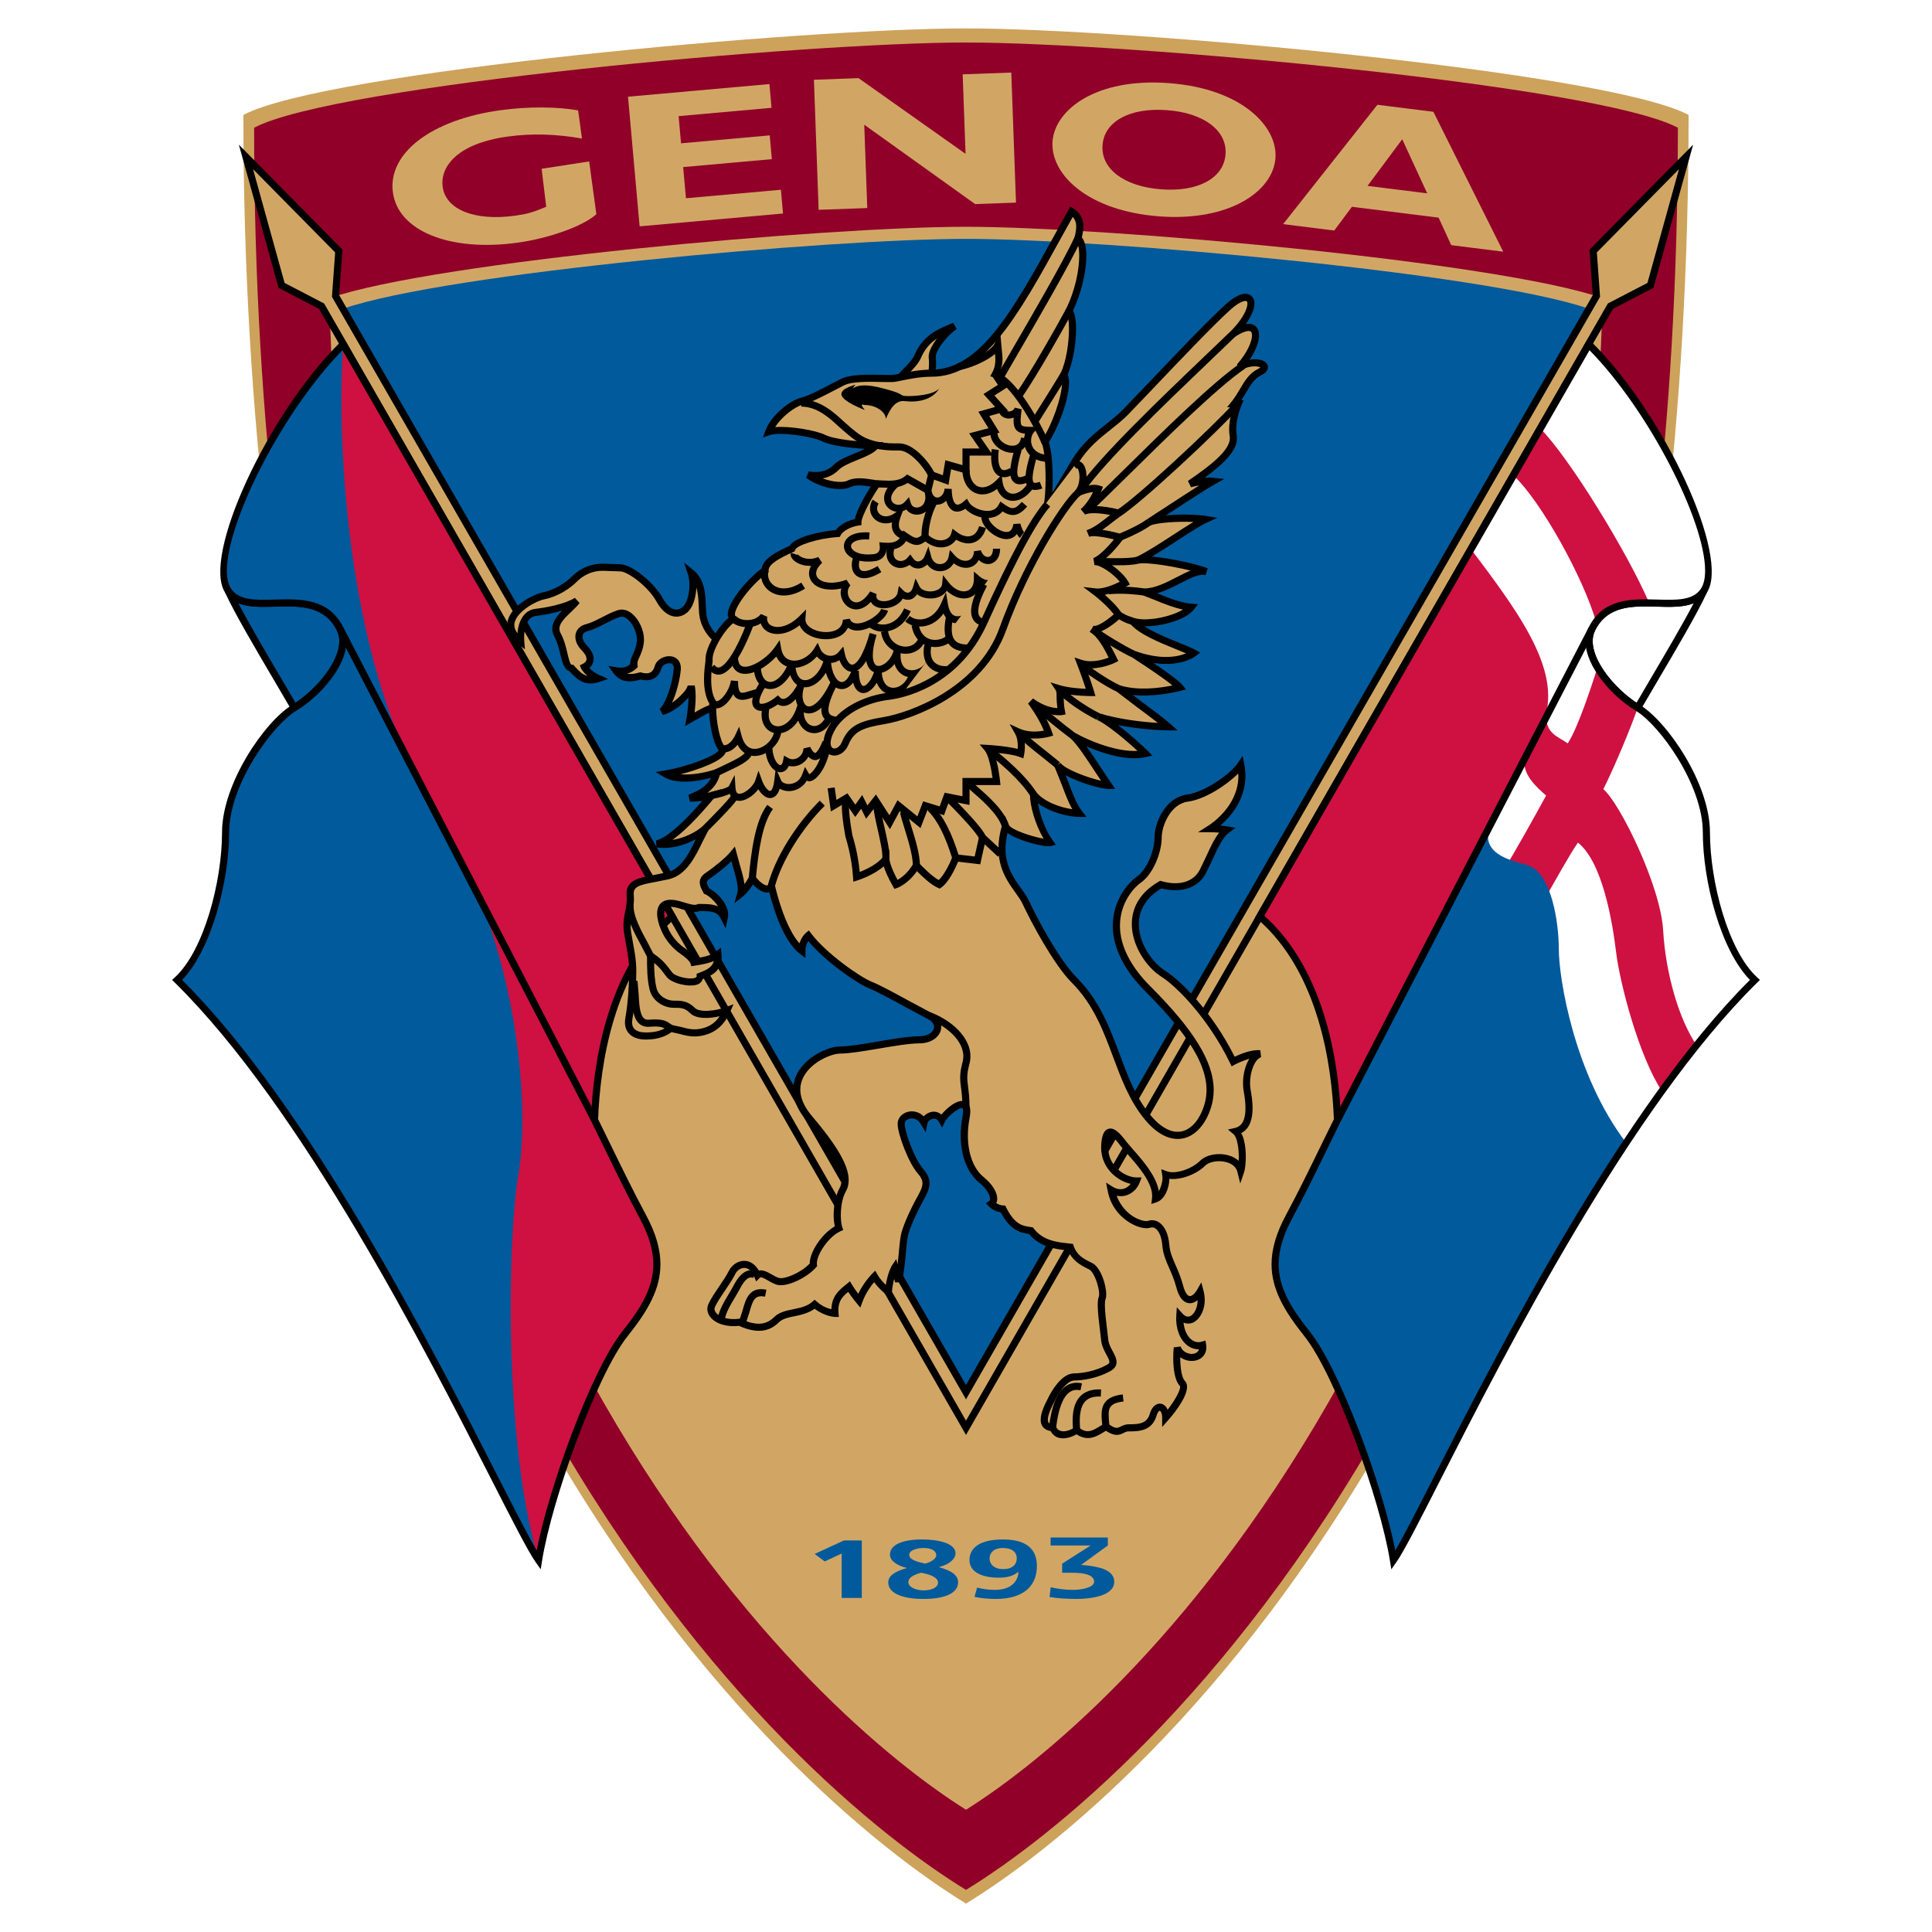<?xml version="1.0" encoding="utf-8"?>
<!-- Generator: Adobe Illustrator 13.0.0, SVG Export Plug-In . SVG Version: 6.00 Build 14948)  -->
<!DOCTYPE svg PUBLIC "-//W3C//DTD SVG 1.0//EN" "http://www.w3.org/TR/2001/REC-SVG-20010904/DTD/svg10.dtd">
<svg version="1.0" id="Layer_1" xmlns="http://www.w3.org/2000/svg" xmlns:xlink="http://www.w3.org/1999/xlink" x="0px" y="0px"
	 width="192.756px" height="192.756px" viewBox="0 0 192.756 192.756" enable-background="new 0 0 192.756 192.756"
	 xml:space="preserve">
<g>
	<polygon fill-rule="evenodd" clip-rule="evenodd" fill="#FFFFFF" points="0,0 192.756,0 192.756,192.756 0,192.756 0,0 	"/>
	<path fill-rule="evenodd" clip-rule="evenodd" fill="#CDA25B" d="M96.378,189.922c17.007-10.408,72.092-56.861,72.092-178.456
		c-8.123-4.316-55.846-8.632-72.092-8.632c-16.246,0-63.97,4.315-72.094,8.632C24.285,133.061,79.37,179.514,96.378,189.922
		L96.378,189.922z"/>
	<path fill-rule="evenodd" clip-rule="evenodd" fill="#900028" d="M96.378,188.553c16.753-10.254,71.023-56.02,71.023-175.808
		c-8.002-4.251-55.019-8.503-71.023-8.503s-63.022,4.252-71.025,8.503C25.354,132.533,79.621,178.299,96.378,188.553L96.378,188.553
		z"/>
	<path fill-rule="evenodd" clip-rule="evenodd" fill="#D1A665" d="M159.9,29.748c-2.97,102.11-48.994,141.706-63.522,150.809
		c-14.53-9.104-60.554-48.699-63.523-150.809c10.61-3.663,49.685-7.122,63.523-7.122C110.214,22.626,149.292,26.084,159.9,29.748
		L159.9,29.748z"/>
	<path fill-rule="evenodd" clip-rule="evenodd" fill="#D1A665" d="M58.064,13.823c-2.57-0.456-5.001-0.527-7.379-0.202
		c-5.234,0.716-6.781,3.118-6.52,5.024c0.313,2.282,3.208,3.423,7.197,2.878c1.188-0.163,1.772-0.32,3.134-0.891l-0.459-3.793
		l4.742-0.732l0.718,5.264c-1.304,1.196-4.77,2.419-7.882,2.845c-6.733,0.922-11.892-1.161-12.415-5.008
		c-0.54-3.923,3.846-7.271,10.722-8.211c2.887-0.394,5.746-0.345,7.757,0.016L58.064,13.823L58.064,13.823z"/>
	<polygon fill-rule="evenodd" clip-rule="evenodd" fill="#D1A665" points="78.12,21.302 63.814,22.583 62.658,9.648 76.766,8.387 
		76.976,10.757 67.706,11.587 67.948,14.299 76.794,13.507 77.006,15.878 68.16,16.669 68.439,19.779 77.911,18.932 78.12,21.302 	
		"/>
	<polygon fill-rule="evenodd" clip-rule="evenodd" fill="#D1A665" points="101.367,20.215 97.29,20.363 86.226,12.442 
		86.528,20.757 81.676,20.934 81.205,7.958 85.656,7.795 96.335,15.35 96.046,7.416 100.896,7.239 101.367,20.215 	"/>
	<path fill-rule="evenodd" clip-rule="evenodd" fill="#D1A665" d="M143.526,21.713l-8.644-1.082L133.118,23l-5.102-0.638
		l9.408-11.909l5.583,0.699l6.973,13.958l-5.188-0.649L143.526,21.713L143.526,21.713z M142.391,19.289l-2.489-5.396l-3.463,4.651
		L142.391,19.289L142.391,19.289z M158.514,30.8c-2.904,99.879-47.924,138.616-62.135,147.518
		C82.167,169.416,37.146,130.68,34.239,30.8c10.378-3.584,48.603-6.968,62.139-6.968C109.913,23.833,148.135,27.216,158.514,30.8
		L158.514,30.8z M115.849,18.889c3.671,0.28,6.24-1.107,6.423-3.48c0.182-2.374-2.146-4.136-5.822-4.417
		c-3.699-0.282-6.269,1.105-6.449,3.478C109.817,16.843,112.146,18.606,115.849,18.889L115.849,18.889z M115.641,21.585
		c-7.118-0.544-10.877-4.192-10.626-7.496c0.241-3.132,4.323-6.353,11.642-5.793c7.319,0.56,10.835,4.38,10.596,7.494
		C126.999,19.112,122.616,22.118,115.641,21.585L115.641,21.585L115.641,21.585z"/>
	<path fill-rule="evenodd" clip-rule="evenodd" fill="#005A9C" d="M158.514,30.8c-10.379-3.584-48.601-6.968-62.135-6.968
		c-13.537,0-51.761,3.384-62.139,6.968l62.139,108.096L158.514,30.8L158.514,30.8z"/>
	<polygon fill-rule="evenodd" clip-rule="evenodd" fill="#D1A665" points="96.378,142.453 32.083,30.546 28.093,28.473 
		24.538,15.654 33.803,25.046 33.479,29.53 96.378,138.896 159.276,29.53 158.951,25.046 168.218,15.654 164.664,28.473 
		160.672,30.546 96.378,142.453 	"/>
	<path fill-rule="evenodd" clip-rule="evenodd" d="M24.196,15.749l3.597,12.967c0,0,3.858,2.005,4.034,2.097
		c0.103,0.18,64.551,112.351,64.551,112.351s64.447-112.171,64.549-112.351c0.176-0.092,4.037-2.097,4.037-2.097l3.959-14.284
		l-10.338,10.48c0,0,0.313,4.329,0.329,4.535c-0.108,0.187-61.928,107.68-62.537,108.738C95.77,137.127,33.948,29.634,33.84,29.447
		c0.015-0.207,0.329-4.535,0.329-4.535l-10.338-10.48L24.196,15.749L24.196,15.749z M167.511,16.875
		c-0.581,2.093-3.075,11.093-3.146,11.353c-0.257,0.133-3.948,2.05-3.948,2.05S96.988,140.68,96.378,141.74
		c-0.609-1.061-64.04-111.461-64.04-111.461s-3.688-1.917-3.944-2.05c-0.072-0.26-2.568-9.259-3.149-11.352
		c1.521,1.542,7.996,8.105,8.192,8.305c-0.021,0.298-0.32,4.431-0.32,4.431l63.261,109.997l63.26-109.997c0,0-0.3-4.133-0.321-4.431
		C159.515,24.981,165.989,18.417,167.511,16.875L167.511,16.875z"/>
	<path fill-rule="evenodd" clip-rule="evenodd" fill="#005A9C" d="M29.36,70.612c2.539-1.522,5.841-5.33,4.57-7.869
		c-2.438-4.875-9.14-0.761-11.168-3.808C24.03,61.728,27.838,67.947,29.36,70.612L29.36,70.612z"/>
	<path fill-rule="evenodd" clip-rule="evenodd" d="M22.439,59.081c0.938,2.067,3.192,5.887,5.003,8.956l1.791,3.061l0.31-0.181
		c2.79-1.673,6.071-5.604,4.705-8.333c-1.461-2.922-4.317-2.839-6.837-2.766c-1.913,0.056-3.565,0.104-4.354-1.08L22.439,59.081
		L22.439,59.081z M28.053,67.676c-1.376-2.333-3.15-5.345-4.275-7.496c1.015,0.416,2.307,0.385,3.653,0.346
		c2.42-0.07,4.923-0.143,6.182,2.375c0.165,0.329,0.24,0.689,0.24,1.069c0,2.092-2.277,4.762-4.377,6.137
		C29.177,69.596,28.053,67.676,28.053,67.676L28.053,67.676z"/>
	<path fill-rule="evenodd" clip-rule="evenodd" fill="#CE1141" d="M34.239,34.354c-7.164,7.066-13.749,21.175-11.477,24.581
		c2.029,3.047,8.731-1.067,11.168,3.808c1.271,2.54-2.031,6.347-4.57,7.869c-2.538,1.523-6.854,7.616-6.854,12.439
		c0,4.823-1.776,11.931-4.823,14.725c16.755,16.5,33,53.561,36.049,57.877c1.014-6.346,5.584-18.785,8.628-22.592
		c3.048-3.811,4.419-6.771,1.778-11.678c-1.778-3.301-3.554-7.107-4.822-9.645c0.253-7.111,2.158-15.487,7.741-20.31L34.239,34.354
		L34.239,34.354z"/>
	<path fill-rule="evenodd" clip-rule="evenodd" fill="#005A9C" d="M53.732,155.652c-3.049-4.316-19.293-41.377-36.049-57.877
		c3.047-2.794,4.823-9.901,4.823-14.725c0-4.823,4.316-10.916,6.854-12.439c2.539-1.522,5.841-5.33,4.57-7.869
		c-2.438-4.875-9.14-0.761-11.168-3.808c-2.271-3.406,4.313-17.515,11.477-24.581c-0.562,7.574-0.055,24.835,5.276,38.543
		l8.631,17.515c3.809,9.902,4.569,21.07,3.556,26.908C50.684,123.158,50.177,143.719,53.732,155.652L53.732,155.652z"/>
	<polygon fill-rule="evenodd" clip-rule="evenodd" points="33.616,62.906 59.001,111.9 59.631,111.574 34.246,62.579 33.616,62.906 
			"/>
	<path fill-rule="evenodd" clip-rule="evenodd" d="M33.99,34.101c-7.317,7.218-13.886,21.487-11.523,25.03
		c1.006,1.511,2.929,1.455,4.964,1.396c2.42-0.07,4.923-0.143,6.182,2.375c1.116,2.229-1.882,5.875-4.435,7.406
		c-2.764,1.66-7.026,7.878-7.026,12.743c0,4.879-1.8,11.797-4.708,14.463l-0.275,0.252l0.266,0.262
		C30.1,110.5,42.442,134.699,49.072,147.699c2.102,4.119,3.619,7.094,4.37,8.158l0.503,0.711l0.138-0.859
		c0.979-6.129,5.472-18.572,8.555-22.428c2.013-2.516,3.254-4.678,3.254-7.146c0-1.48-0.447-3.074-1.441-4.92
		c-1.229-2.281-2.445-4.781-3.519-6.986c0,0-1.181-2.408-1.258-2.564c0.195-5.211,1.45-14.643,7.614-19.967l0.222-0.191
		L34.318,33.778L33.99,34.101L33.99,34.101z M23.057,58.738c-0.287-0.43-0.42-1.047-0.42-1.81c0-4.929,5.588-15.932,11.531-21.987
		c0.463,0.806,32.17,55.947,32.443,56.423c-6.208,5.561-7.462,15.117-7.649,20.361l-0.003,0.088l1.336,2.725
		c1.076,2.213,2.296,4.721,3.531,7.014c0.932,1.732,1.355,3.209,1.355,4.584c0,2.283-1.164,4.285-3.098,6.703
		c-2.997,3.748-7.287,15.4-8.536,21.854c-0.818-1.389-2.131-3.959-3.843-7.314c-6.609-12.957-18.876-36.998-31.541-49.613
		c2.903-2.949,4.698-9.822,4.698-14.713c0-4.773,4.334-10.726,6.682-12.135c2.339-1.403,5.024-4.393,5.024-6.932
		c0-0.488-0.099-0.96-0.32-1.4c-1.461-2.922-4.317-2.839-6.837-2.766C25.498,59.874,23.845,59.921,23.057,58.738L23.057,58.738z"/>
	<path fill-rule="evenodd" clip-rule="evenodd" fill="#FFFFFF" d="M163.395,70.612c-2.54-1.522-5.839-5.33-4.569-7.869
		c2.438-4.875,9.139-0.761,11.169-3.808C168.726,61.728,164.917,67.947,163.395,70.612L163.395,70.612z"/>
	<path fill-rule="evenodd" clip-rule="evenodd" d="M165.345,59.818c-2.52-0.073-5.376-0.156-6.836,2.766
		c-1.366,2.731,1.914,6.661,4.704,8.333l0.307,0.184l1.797-3.069c1.81-3.068,4.063-6.885,5.001-8.951l-0.619-0.343
		C168.91,59.921,167.258,59.874,165.345,59.818L165.345,59.818z M168.979,60.181c-1.124,2.149-2.897,5.159-4.273,7.49
		c0,0-1.127,1.925-1.426,2.436c-2.101-1.374-4.376-4.043-4.376-6.136c0-0.38,0.074-0.74,0.239-1.069
		c1.259-2.518,3.762-2.445,6.182-2.375C166.671,60.566,167.963,60.596,168.979,60.181L168.979,60.181z"/>
	<path fill-rule="evenodd" clip-rule="evenodd" fill="#FFFFFF" d="M158.514,34.354c7.165,7.066,13.752,21.175,11.48,24.581
		c-2.03,3.047-8.731-1.067-11.169,3.808c-1.27,2.54,2.029,6.347,4.569,7.869c2.538,1.523,6.853,7.616,6.853,12.439
		c0,4.823,1.777,11.931,4.825,14.725c-16.756,16.5-33.003,53.561-36.048,57.877c-1.016-6.346-5.585-18.785-8.633-22.592
		c-3.044-3.811-4.418-6.771-1.775-11.678c1.775-3.301,3.554-7.107,4.823-9.645c-0.254-7.111-2.156-15.487-7.743-20.31
		L158.514,34.354L158.514,34.354z"/>
	<path fill-rule="evenodd" clip-rule="evenodd" fill="#CE1141" d="M153.62,42.688c2.92,2.919,8.759,12.439,10.919,17.465
		c-1.989-0.033-4.02,0.122-5.295,1.892c-1.309-4.507-5.497-11.995-8.163-14.533L153.62,42.688L153.62,42.688z"/>
	<path fill-rule="evenodd" clip-rule="evenodd" fill="#CE1141" d="M133.439,111.738c-0.254-7.111-2.156-15.487-7.743-20.31
		l21.065-36.631c5.463,7.185,9.459,12.896,6.922,17.973l-4.57,8.695L133.439,111.738L133.439,111.738z"/>
	<path fill-rule="evenodd" clip-rule="evenodd" fill="#CE1141" d="M154.128,89.65c0.763-1.267,2.412-4.313,3.302-5.583
		c2.411,1.905,3.425,7.741,3.807,10.915c0.383,3.175,2.285,10.409,4.565,13.868c1.143-1.584,2.301-3.115,3.467-4.572
		c-1.688-2.441-3.082-7.012-3.336-11.454c-0.254-4.44-4.313-12.693-5.966-14.088c1.27-2.539,2.919-6.601,3.428-8.124
		c-1.403-0.842-3.039-2.381-4.008-4.018c-0.562,1.733-1.957,6.05-2.973,7.572c-0.89-0.633-2.286-1.016-2.096-2.791l-2.221,4.379
		c-0.19,1.522,1.142,2.728,2.158,3.618c-0.89,1.649-3.301,5.965-4.188,7.36L154.128,89.65L154.128,89.65z"/>
	<path fill-rule="evenodd" clip-rule="evenodd" fill="#005A9C" d="M149.113,81.465c-2.284,3.807,1.961,4.417,3.366,4.886
		c2.284,0.761,3.045,5.583,3.045,8.377c0,2.791,1.497,12.424,6.716,19.285c-11.527,17.43-20.967,38.453-23.216,41.639
		c-1.016-6.346-5.585-18.785-8.633-22.592c-3.044-3.811-4.418-6.771-1.775-11.678c1.775-3.301,3.554-7.107,4.823-9.645
		L149.113,81.465L149.113,81.465z"/>
	<polygon fill-rule="evenodd" clip-rule="evenodd" points="133.125,111.574 133.755,111.9 159.141,62.906 158.511,62.579 
		133.125,111.574 	"/>
	<path fill-rule="evenodd" clip-rule="evenodd" d="M158.206,34.177l-32.964,57.329l0.222,0.191
		c6.165,5.322,7.422,14.756,7.617,19.967c-0.077,0.156-1.268,2.582-1.268,2.582c-1.071,2.199-2.286,4.695-3.509,6.969
		c-0.995,1.846-1.441,3.438-1.441,4.92c0,2.467,1.24,4.629,3.252,7.146c3.082,3.85,7.577,16.295,8.559,22.428l0.139,0.861
		l0.502-0.713c0.749-1.062,2.264-4.031,4.358-8.141c6.632-13.006,18.978-37.211,31.648-49.689l0.266-0.262l-0.275-0.252
		c-2.909-2.667-4.71-9.583-4.71-14.463c0-4.865-4.261-11.084-7.024-12.743c-2.553-1.53-5.55-5.176-4.435-7.407
		c1.259-2.518,3.762-2.445,6.182-2.375c2.036,0.06,3.958,0.115,4.965-1.396c2.364-3.543-4.207-17.812-11.525-25.03l-0.328-0.323
		L158.206,34.177L158.206,34.177z M158.586,34.941c5.943,6.056,11.533,17.058,11.533,21.987c0,0.763-0.133,1.38-0.421,1.81
		c-0.788,1.184-2.44,1.136-4.354,1.08c-2.52-0.073-5.376-0.156-6.836,2.766c-0.222,0.441-0.32,0.913-0.32,1.401
		c0,2.54,2.685,5.53,5.024,6.932c2.346,1.408,6.679,7.36,6.679,12.134c0,4.891,1.797,11.763,4.701,14.713
		c-12.672,12.621-24.941,36.67-31.552,49.631c-1.706,3.346-3.016,5.91-3.833,7.297c-1.25-6.457-5.543-18.111-8.539-21.854
		c-1.933-2.418-3.096-4.422-3.096-6.703c0-1.375,0.423-2.854,1.355-4.584c1.23-2.287,2.448-4.789,3.523-6.994l1.345-2.74
		l-0.003-0.092c-0.187-5.246-1.442-14.803-7.651-20.361C126.416,90.888,158.122,35.747,158.586,34.941L158.586,34.941z"/>
	<polygon fill-rule="evenodd" clip-rule="evenodd" fill="#005A9C" points="84.203,153.689 85.983,153.689 85.983,159.428 
		83.973,159.428 83.973,154.996 82.282,155.785 81.276,155.037 84.203,153.689 	"/>
	<path fill-rule="evenodd" clip-rule="evenodd" fill="#005A9C" d="M92.149,158.672c0.804,0,1.434-0.289,1.434-0.766
		c0-0.564-0.848-0.838-1.678-0.992l0.387-0.916c0.558-0.113,1.119-0.475,1.119-0.83c0-0.426-0.474-0.723-1.234-0.723
		c-0.732,0-1.463,0.23-1.463,0.689c0,0.496,0.89,0.717,1.578,0.863l-0.387,0.916c-0.717,0.195-1.275,0.459-1.275,0.943
		C90.629,158.334,91.346,158.672,92.149,158.672v0.855c-1.952,0-3.528-0.486-3.528-1.654c0-0.639,0.63-1.084,1.834-1.42v-0.02
		c-1.002-0.252-1.664-0.73-1.664-1.33c0-1.027,1.362-1.512,3.185-1.512c1.766,0,3.358,0.42,3.358,1.383
		c0,0.516-0.559,1.115-1.664,1.371v-0.01v0.018c1.319,0.354,1.921,0.846,1.921,1.504c0,1.158-1.461,1.67-3.442,1.67V158.672
		L92.149,158.672z"/>
	<path fill-rule="evenodd" clip-rule="evenodd" fill="#005A9C" d="M109.322,156.324c1.304,0.248,1.846,0.793,1.846,1.492
		c0,1.365-2.166,1.711-3.831,1.711c-0.875,0-1.879-0.068-2.625-0.191l0.115-0.977c0.688,0.156,1.436,0.264,2.223,0.264
		c0.831,0,2.108-0.23,2.108-0.814c0-0.674-0.933-0.895-2.208-0.895h-0.978v-0.908l2.843-1.812h-3.997v-0.795h5.712v0.795
		l-2.665,1.934C108.309,156.16,108.879,156.225,109.322,156.324L109.322,156.324z M100.051,154.445c-0.932,0-1.32,0.518-1.32,1.027
		c0,0.561,0.403,1.076,1.361,1.076c0.979,0,1.352-0.51,1.352-1.084C101.443,154.922,101.04,154.445,100.051,154.445L100.051,154.445
		z M100.051,153.592c2.782,0,3.399,1.322,3.399,2.672c0,1.553-0.875,3.264-4.116,3.264c-0.732,0-1.419-0.068-2.108-0.207
		l0.258-0.928c0.53,0.131,1.077,0.23,1.75,0.23c1.734,0,2.324-0.922,2.38-1.777l-0.027-0.016c-0.475,0.404-1.09,0.574-1.938,0.574
		c-1.892,0-2.925-0.689-2.925-1.75C96.723,154.412,97.784,153.592,100.051,153.592L100.051,153.592z"/>
	<path fill-rule="evenodd" clip-rule="evenodd" fill="#D1A665" d="M72.645,64.52c-1.778-0.89-2.412-2.158-2.541-3.301
		c-0.126-1.142,0.128-3.046-1.143-4.061c0.38,1.142,0.127,3.046-0.633,3.681c-0.762,0.635-1.778,0.38-2.539-1.016
		c-0.762-1.395-2.912-3.173-3.936-3.173c-1.143,0-1.651-0.127-2.411,0c-0.761,0.127-1.523,0.508-2.158,1.142
		c-0.634,0.636-1.778,1.397-3.045,1.651c-1.271,0.253-5.077,2.412-2.285,4.568c-0.126-1.523,0.38-2.792,1.522-2.919
		c1.142-0.126,3.047-0.507,4.061-1.143c-0.761,1.017-2.665,2.032-1.902,3.428c0.762,1.396,0.635,3.301,1.396,3.301
		c0.889,1.015,1.524,1.395,2.665,1.015c-1.14-0.509-1.396-1.143-1.396-1.143c0.762-0.38,0.762-1.142,0-1.904
		c-0.762-0.762-0.762-1.777,0.256-2.031c1.014-0.254,2.029-1.016,3.172-1.397c1.142-0.38,2.285,1.523,2.158,2.792
		c-0.126,1.271-0.762,1.65-0.634,2.413c-0.509,0.507-1.018,0.634-1.777,0.507c0.633,0.889,1.522,0.762,2.411,0.508
		c0.887,0.254,1.522,0,1.777-0.889c0.254-0.889,2.03-1.142,1.903,0.254c-0.126,1.396-0.762,3.553-1.522,4.188
		c1.142-0.253,2.792-1.776,2.918-2.538c0.254,1.269-0.126,3.299-0.126,3.299c1.651-0.888,2.539-1.776,3.936-0.507L72.645,64.52
		L72.645,64.52z"/>
	<path fill-rule="evenodd" clip-rule="evenodd" d="M68.625,57.271c0.355,1.066,0.081,2.791-0.524,3.296
		c-0.247,0.205-0.509,0.283-0.78,0.231c-0.429-0.082-0.863-0.488-1.22-1.145c-0.784-1.436-3.027-3.358-4.247-3.358l-1.046-0.033
		c-0.509-0.026-0.911-0.048-1.424,0.039c-0.869,0.144-1.681,0.573-2.35,1.24c-0.564,0.565-1.652,1.311-2.864,1.554
		c-0.851,0.17-3.147,1.268-3.52,2.854c-0.136,0.581-0.059,1.458,1.087,2.344l0.637,0.492l-0.066-0.802
		c-0.011-0.133-0.017-0.269-0.017-0.405c0-0.996,0.312-2.032,1.225-2.133c0.758-0.084,1.707-0.267,2.582-0.527
		c-0.518,0.52-0.998,1.114-0.998,1.809c0,0.259,0.067,0.533,0.224,0.82c0.305,0.559,0.46,1.22,0.598,1.804
		c0.178,0.76,0.37,1.449,0.893,1.613c0.914,1.03,1.674,1.505,2.994,1.065l0.866-0.288l-0.833-0.372
		c-0.576-0.257-0.876-0.532-1.041-0.725c0.275-0.235,0.377-0.505,0.412-0.713c0.01-0.062,0.015-0.125,0.015-0.188
		c0-0.436-0.234-0.908-0.675-1.348c-0.278-0.278-0.439-0.604-0.439-0.873c0-0.054,0.007-0.106,0.02-0.154
		c0.056-0.201,0.228-0.338,0.509-0.409c0.58-0.146,1.131-0.43,1.715-0.731c0.479-0.248,0.974-0.503,1.483-0.673
		c0.231-0.077,0.482-0.01,0.746,0.201c0.543,0.435,0.955,1.338,0.955,2.052c0,0.057-0.002,0.113-0.008,0.167
		c-0.057,0.569-0.227,0.942-0.376,1.272c-0.141,0.311-0.277,0.608-0.277,0.975c0,0.011,0.003,0.023,0.003,0.035
		c-0.373,0.323-0.744,0.424-1.35,0.323l-0.843-0.141l0.496,0.696c0.827,1.161,2.073,0.847,2.725,0.662
		c1.044,0.251,1.809-0.154,2.094-1.151c0.094-0.329,0.556-0.521,0.876-0.462c0.094,0.018,0.379,0.071,0.333,0.586
		c-0.126,1.392-0.764,3.419-1.396,3.947l0.304,0.619c0.816-0.181,1.896-0.968,2.57-1.752c-0.01,1.03-0.202,2.087-0.205,2.102
		l-0.14,0.749l1.375-0.775c1.211-0.701,1.819-1.052,2.812-0.151l0.477-0.525c-1.376-1.25-2.427-0.642-3.645,0.063
		c0,0-0.058,0.033-0.071,0.04c0.055-0.434,0.109-1.003,0.109-1.577c0-0.392-0.025-0.783-0.094-1.126l-0.698,0.011
		c-0.065,0.39-0.782,1.181-1.566,1.722c0.468-1.008,0.79-2.349,0.875-3.281c0.005-0.06,0.008-0.117,0.008-0.173
		c0-0.736-0.462-1.09-0.918-1.175c-0.634-0.118-1.483,0.249-1.688,0.965c-0.126,0.442-0.394,0.916-1.338,0.645l-0.098-0.028
		l-0.098,0.028c-0.493,0.142-0.888,0.182-1.233,0.119c0.341-0.098,0.659-0.253,0.947-0.541l0.13-0.13l-0.03-0.181
		c-0.009-0.048-0.012-0.095-0.012-0.14c0-0.204,0.08-0.391,0.212-0.683c0.164-0.36,0.368-0.81,0.436-1.495
		c0.008-0.077,0.012-0.156,0.012-0.236c0-0.933-0.507-2.037-1.222-2.608c-0.45-0.36-0.952-0.473-1.413-0.32
		c-0.562,0.188-1.082,0.456-1.584,0.716c-0.546,0.282-1.062,0.548-1.562,0.673c-0.533,0.133-0.896,0.455-1.021,0.907
		c-0.032,0.113-0.047,0.229-0.047,0.349c0,0.459,0.229,0.951,0.648,1.37c0.301,0.301,0.467,0.604,0.467,0.844
		c0,0.026-0.002,0.052-0.006,0.076c-0.027,0.167-0.151,0.307-0.369,0.416l-0.293,0.146l0.122,0.304
		c0.021,0.052,0.195,0.383,0.648,0.758c-0.412-0.097-0.798-0.4-1.32-0.997l-0.106-0.122h-0.161c-0.152,0-0.319-0.71-0.418-1.134
		c-0.141-0.597-0.315-1.339-0.666-1.981c-0.396-0.725,0.128-1.301,1.039-2.165c0.314-0.298,0.612-0.581,0.837-0.88l-0.473-0.513
		c-1.005,0.63-2.931,0.982-3.911,1.091c-1.059,0.117-1.707,1.06-1.814,2.44c-0.201-0.267-0.313-0.537-0.313-0.81
		c0-0.086,0.01-0.173,0.031-0.26c0.26-1.107,2.095-2.146,2.967-2.319c1.368-0.274,2.563-1.083,3.228-1.748
		c0.562-0.562,1.243-0.922,1.965-1.043c0.438-0.073,0.787-0.055,1.27-0.029l1.083,0.034c0.805,0,2.852,1.574,3.624,2.988
		c0.591,1.084,1.256,1.415,1.71,1.501c0.482,0.092,0.955-0.04,1.367-0.383c0.578-0.482,0.874-1.499,0.917-2.49
		c0.169,0.575,0.209,1.212,0.231,1.813l0.048,0.823c0.12,1.069,0.692,2.558,2.734,3.579l0.317-0.635
		c-1.411-0.706-2.201-1.723-2.347-3.023c0,0-0.045-0.77-0.045-0.77c-0.04-1.106-0.095-2.623-1.229-3.528l-0.937-0.748L68.625,57.271
		L68.625,57.271z"/>
	<path fill-rule="evenodd" clip-rule="evenodd" fill="#D1A665" d="M89.461,38.183c0.38-0.761,1.699-1.692,2.094-2.602
		c0.824-1.904,2.158-2.412,3.678-3.046c-1.267,0.952-2.285,2.412-2.221,3.11c0.065,0.698,0.065,1.839-0.444,2.601L89.461,38.183
		L89.461,38.183z"/>
	<path fill-rule="evenodd" clip-rule="evenodd" d="M94.964,32.263c-1.48,0.616-2.878,1.198-3.734,3.177
		c-0.187,0.43-0.64,0.898-1.08,1.351c-0.415,0.428-0.806,0.833-1.006,1.233l0.634,0.316c0.151-0.302,0.505-0.668,0.881-1.056
		c0.483-0.499,0.982-1.014,1.221-1.563c0.413-0.955,0.957-1.521,1.606-1.946c-0.49,0.637-0.832,1.294-0.832,1.803
		c0,0.033,0.001,0.065,0.004,0.097c0.016,0.168,0.029,0.376,0.029,0.604c0,0.573-0.083,1.271-0.414,1.767l0.59,0.395
		c0.585-0.875,0.565-2.149,0.502-2.831c-0.042-0.458,0.766-1.806,2.08-2.793l-0.35-0.611L94.964,32.263L94.964,32.263z"/>
	<path fill-rule="evenodd" clip-rule="evenodd" fill="#D1A665" d="M104.5,50.305c0.255-1.269,0.255-5.204-0.254-6.22
		c1.145-1.65,2.538-5.583,1.904-6.727c0.89-1.904,1.144-5.711,0.508-6.346c1.397-2.792,1.777-6.6,0.889-7.235
		c0.256-1.015,0.382-2.03-0.636-2.665c-4.822,8.631-8.37,16.12-13.962,16.12c-1.52,0-2.917,0.38-3.678,0.507
		c-0.762,0.126-3.936-0.254-5.205,0.38c-1.27,0.635-3.048,1.651-4.062,1.904c-1.015,0.254-2.793,1.65-3.3,3.047
		c1.142-0.382,4.441,0.126,5.458,0.634c1.014,0.509,3.806,0.762,5.203,0.762c-0.76,0.889-3.045,1.269-3.936,2.158
		c-0.887,0.888-1.903,0.888-2.792,0.762c1.398,1.014,3.301,1.268,4.063,0.888c0.76-0.381,1.904-0.126,2.791,0
		c-0.506,0.635-1.904,3.047-1.904,3.808c-0.887,0.126-1.776,0.635-2.031,1.143c-1.776,0.126-4.315,0.761-4.568,1.523
		c-1.396,0.633-2.667,1.269-2.667,2.156c-1.649,1.143-4.061,4.189-3.172,4.824c-1.015,0.634-2.538,3.045-2.411,4.187
		c-0.126,1.017-0.38,3.048,0.379,4.19c-0.126,1.27,0.254,3.807,0.89,4.569c0.635,0.76-3.301,2.158-5.586,2.539
		c1.27,0.76,3.554,0.38,5.077-0.126c-0.381,1.776-2.158,2.285-2.665,2.538c1.269,0,2.158-0.253,2.158-0.253
		c-1.268,1.522-3.807,4.443-5.456,4.823c1.775,0.253,3.679-0.508,4.823-1.524c-0.891,1.524-1.652,4.189-3.683,4.696
		c-2.031,0.509-3.934,0.382-3.807,1.905c0.127,1.524-0.509,2.158-0.253,3.809c0.253,1.649,0.507,2.411,0.507,3.807
		c0,1.395-0.127,3.301-0.381,4.696c-0.253,1.396,0.762,1.777,1.649,1.777c0.889,0,1.778-0.127,2.539-0.762
		c1.017,0.127,1.777,0.635,3.047,0.381s2.032-1.016,2.538-2.158c-1.016,0.381-2.791,0.635-3.427,0
		c-0.634-0.633-1.141-0.633-1.903-0.633s-1.777-0.51-2.031-1.525c-0.253-1.016-0.253-2.158-0.253-3.298
		c1.143,0.76,1.396,1.267,1.903,1.902c0.508,0.637,3.046,1.143,3.046,0.127c1.016-0.38,1.903-0.762,1.776-2.157
		c-0.634,0.509-1.649,0.636-2.412,0.762c-0.126-0.38-0.761-0.889-1.141-1.143c-0.382-0.253-1.144-0.889-1.651-1.904
		c-0.506-1.016-0.887-2.539,0.126-2.792c1.016-0.253,2.412,0.763,3.175,0.38c1.268,0,2.029,0,2.538,1.017
		c0.253-1.143-1.143-2.412-1.776-2.666c-0.254-0.506-0.636-1.016,0.127-1.524c0.76-0.507,2.031-1.522,2.538-2.156
		c0.253,1.143,1.014,3.045,0.761,3.935c0.635-0.507,1.144-1.522,1.144-1.522c0.761,1.015,1.649,1.395,1.902,0.762
		c0.382,1.649,1.396,5.203,3.047,6.472c0-1.015,0.634-1.522,0.634-1.522c1.524,2.031,4.95,4.443,6.221,4.949
		c1.267,0.508,4.313,2.285,5.836,3.047c1.524,0.762,0.891,2.41-1.014,2.41c-1.905,0-6.094,1.018-7.87,1.018
		c-1.776,0-6.601,2.666-3.047,6.854c3.556,4.188,3.937,5.965,3.301,7.107c-0.636,1.143-0.636,3.047-0.381,3.807
		c-1.395,0.635-2.667,2.666-2.54,3.682c-0.887,1.014-2.666,1.777-3.426,1.65c-0.762-0.127-1.651-1.143-2.158-0.637
		c-0.633-1.521-2.031-1.266-2.538-0.252c-0.509,1.016-1.651,2.41-2.032,3.301c-0.379,0.889,0.887,1.904,2.792,1.648
		c1.651,0.762,2.792,0.635,3.683-0.254c0.887-0.887,2.665-0.506,3.806-1.523c1.018,0.891,2.031,0.891,2.031,0.891
		c-0.127-1.525,0.635-2.031,1.397-2.666c0.38,0.635,1.014,1.396,1.014,1.396c0.509-1.396,1.524-2.412,1.524-2.412
		c0.507,0.889,1.396,1.523,1.396,1.523c0.127-1.652,0.636-2.41,0.636-2.41l0.38,1.395c0.381-1.902,0.381-3.934,0.634-4.822
		c0.253-0.891,0.889-2.285,1.524-3.428c0.634-1.143,0.887-1.777,0-2.791c-0.889-1.018-1.904-3.811-1.904-4.697
		c0-0.889,1.524-1.398,2.285-0.127c0.126-0.635,1.268-1.145,1.777-0.252c0.38-0.764,2.918-2.922,2.411-0.256
		c-0.509,2.666,0.126,5.078,1.522,6.219c1.396,1.145,1.396,2.158,1.017,2.41c0.506,0.51,1.142,0.51,1.142,0.51
		c1.017,2.031,2.03,2.031,2.792,2.158c1.143,1.521,3.047,1.521,3.934,1.648c0.383,1.143,1.271,1.525,2.031,1.904
		c0.763,0.381,1.398,2.539,1.143,3.172c-0.254,0.635,0.129,2.92,0.256,4.189s1.52,2.158,0.379,2.793
		c-1.142,0.635-2.537,0.889-3.426,0.889c-0.89,0-1.776,1.268-2.158,2.031c-0.382,0.762-1.649,2.92,0,3.047
		c0.382,0.887,1.396,0.887,2.411,0.252c1.142,0.889,1.902,0.254,2.921-0.379c1.393,1.014,1.393,0.127,2.284,0.127
		c0.887,0,2.03,0,2.411-1.271c0.381-1.268,1.268-0.887,1.268,0.252c1.018-1.139,2.158-2.916,1.65-3.424
		c-0.506-0.508-0.633-2.158-0.506-3.555c0.506,1.396,2.791,1.27,2.538-0.254c-1.271,0.381-2.411-1.014-2.285-2.918
		c1.143,1.268,2.538-0.508,2.032-2.412c-0.509,0.889-1.525,1.396-2.032-0.508c-0.507-1.902-1.271-2.666-1.397-4.189
		c-0.127-1.521-0.887-2.283-1.648-2.031c-0.764,0.254-3.301-0.76-3.808-3.426c1.016,0.635,2.158,0.129,2.538-0.889
		c-1.27,0-3.299-1.268-3.172-3.553s1.141-1.145,1.902-0.127c0.762,1.014,3.428,3.426,3.174,5.457
		c0.76-0.254,1.141-1.652,1.014-2.412c1.018,0.381,2.794-0.254,3.683-1.143c0.887-0.889,3.425-0.762,3.808,0.764
		c0.255-0.764,0.255-3.301-0.51-3.938c1.651-0.379,1.398-2.664,1.145-4.061c-0.253-1.395,0.254-3.301,1.268-3.68
		c-1.014-0.127-2.665,0.76-2.665,0.76c-2.158-4.441-5.305-7.697-6.981-8.757c-2.411-1.522-4.695-6.345-0.253-8.886
		c1.778,0.509,3.428,0.129,4.189-1.269c0.761-1.396,1.396-3.427,2.411-4.188c-0.762-0.128-1.65-0.128-1.65-0.128
		c1.397-0.887,3.682-3.172,3.047-6.346c-0.763,1.143-3.428,3.048-5.332,3.301c-1.903,0.253-2.918,2.538-2.918,3.934
		s-0.807,3.406-1.905,4.189c-1.775,1.269-4.442,5.585,0.889,10.915c5.332,5.332,6.854,8.76,5.965,11.678
		c-0.887,2.92-3.413,4.336-6.092,1.016c-3.173-3.934-3.173-9.52-7.233-13.58c-1.782-1.782-4.062-6.094-4.823-7.743
		c-0.763-1.649-3.301-3.301-2.032-7.617c0.383,0.89,3.935,1.779,4.443,1.652c-1.016-1.397-1.649-3.554-1.649-4.823
		c1.014,1.269,3.299,1.903,4.567,1.903c-0.889-1.143-1.396-3.174-2.155-4.824c0.633,0.89,4.061,2.032,5.075,2.032
		c-0.762-1.016-2.537-4.061-3.553-4.952c1.775,1.018,5.076,2.285,7.234,1.779c-1.143-1.143-3.682-3.299-4.696-3.681
		c2.411,0.763,5.712,1.016,6.98,1.016c-1.142-1.016-4.061-3.046-4.951-3.808c2.031,0.635,4.569,0.255,6.094-0.126
		c-0.636-0.761-3.81-2.793-4.569-3.299c2.791,1.014,4.949,0.633,5.966-0.126c-1.144-0.636-4.95-1.778-6.092-3.174
		c1.521,0.507,4.948-0.253,5.838-1.396c-1.649-0.127-3.554-1.142-4.696-1.523c2.283,0,4.696-2.412,6.219-2.03
		c-1.651-0.635-5.839-1.396-6.854-1.143c1.905-0.889,5.332-3.427,6.728-4.062c-1.524-0.254-4.569-0.128-5.584,0.254
		c1.775-1.143,5.204-3.428,6.345-4.062c-1.141-0.127-2.285,0.253-2.285,0.253c2.794-1.904,4.569-3.428,4.316-4.824
		c-0.254-1.395,0.509-3.172,0.509-3.172h-0.382c1.018-1.27,1.271-2.539,2.538-3.172c1.271-0.636-0.38-1.397-2.029-0.509
		c2.155-2.411,2.284-5.203-0.636-3.299c2.791-2.793,2.031-4.951-0.508-2.667c-2.537,2.285-8.758,9.012-10.28,10.535
		c-1.523,1.523-3.428,2.413-4.949,4.824C105.595,48.678,105.262,49.67,104.5,50.305L104.5,50.305z"/>
	<path fill-rule="evenodd" clip-rule="evenodd" d="M106.602,20.939l-1.336,2.413c-4.17,7.556-7.463,13.525-12.316,13.525
		c-1.2,0-2.309,0.227-3.118,0.392l-0.618,0.12c-0.209,0.035-0.716,0.023-1.252,0.011c-1.312-0.03-3.109-0.071-4.054,0.402
		l-0.996,0.513c-1.061,0.554-2.264,1.183-2.992,1.364c-1.177,0.294-3.021,1.818-3.548,3.27l-0.25,0.69l0.696-0.232
		c1.066-0.356,4.256,0.15,5.188,0.615c0.879,0.441,2.846,0.679,4.295,0.762c-0.319,0.16-0.683,0.309-1.042,0.456
		c-0.783,0.32-1.592,0.649-2.078,1.134c-0.781,0.782-1.659,0.78-2.491,0.661l-0.258,0.639c1.505,1.093,3.543,1.361,4.429,0.918
		c0.512-0.257,1.292-0.161,2.017-0.05c-0.56,0.859-1.416,2.398-1.596,3.253c-0.806,0.175-1.543,0.6-1.9,1.092
		c-1.397,0.119-4.007,0.628-4.61,1.573c-1.44,0.656-2.625,1.293-2.772,2.249c-1.376,1.006-3.383,3.334-3.392,4.584
		c0,0.003,0,0.006,0,0.01c0,0.144,0.042,0.241,0.082,0.34c-1.049,0.86-2.309,2.943-2.309,4.147c0,0.039,0.003,0.076,0.005,0.113
		c-0.062,0.499-0.146,1.179-0.146,1.894c0,0.837,0.125,1.709,0.523,2.383c-0.011,0.147-0.021,0.301-0.021,0.475
		c0,1.361,0.345,3.403,0.966,4.202c-0.22,0.496-3.015,1.62-5.341,2.008l-0.952,0.159l0.828,0.496c1.178,0.705,3.083,0.518,4.7,0.079
		c-0.467,0.931-1.423,1.348-1.982,1.585l-0.282,0.125l0.159,0.672c0.484,0,0.888-0.039,1.239-0.083
		c-2.544,2.935-3.917,3.791-4.617,3.952l0.029,0.697c1.405,0.2,2.82-0.21,3.935-0.82c-0.67,1.387-1.433,2.947-2.83,3.296
		l-1.353,0.276c-1.402,0.253-2.73,0.492-2.73,1.822c0,0.058,0.003,0.118,0.008,0.18c0.011,0.131,0.016,0.255,0.016,0.374
		c0,0.472-0.078,0.856-0.16,1.258c-0.085,0.42-0.172,0.85-0.172,1.383c0,0.248,0.019,0.518,0.066,0.819l0.227,1.321
		c0.16,0.869,0.275,1.497,0.275,2.432c0,1.282-0.116,3.209-0.375,4.633c-0.03,0.166-0.045,0.326-0.045,0.477
		c0,0.424,0.12,0.781,0.358,1.068c0.35,0.418,0.948,0.65,1.685,0.65c0.769,0,1.743-0.105,2.604-0.74
		c0.17,0.037,0.802,0.178,0.802,0.178c0.649,0.176,1.321,0.359,2.25,0.174c1.289-0.258,2.202-1.029,2.792-2.361l0.342-0.773
		l-0.791,0.297c-1.075,0.402-2.608,0.523-3.051,0.08c-0.738-0.736-1.363-0.736-2.154-0.736c-0.57,0-1.471-0.389-1.688-1.256
		c-0.191-0.768-0.231-1.639-0.239-2.513c0.483,0.39,0.729,0.715,1.001,1.077l0.267,0.348c0.495,0.617,2.2,1.031,3.04,0.736
		c0.294-0.104,0.457-0.309,0.547-0.553c0.841-0.318,1.879-0.779,1.879-2.186c0-0.09-0.004-0.184-0.013-0.282l-0.06-0.659
		l-0.516,0.414c-0.5,0.401-1.334,0.541-2.015,0.651c-0.322-0.488-0.965-0.949-1.117-1.05c-0.163-0.107-0.996-0.696-1.531-1.767
		c-0.306-0.613-0.475-1.217-0.475-1.65c0-0.161,0.023-0.299,0.072-0.403c0.058-0.126,0.149-0.199,0.297-0.236
		c0.401-0.1,0.937,0.064,1.454,0.222c0.627,0.191,1.276,0.39,1.793,0.131l-0.159,0.038c1.345,0,1.83,0.04,2.22,0.82l0.448,0.894
		l0.216-0.976c0.027-0.12,0.039-0.24,0.039-0.36c0-1.179-1.198-2.292-1.897-2.644c-0.013-0.024-0.028-0.054-0.028-0.054
		c-0.126-0.239-0.204-0.398-0.204-0.53c0-0.137,0.085-0.245,0.292-0.382c0.572-0.382,1.511-1.11,2.164-1.749
		c0.07,0.255,0.14,0.515,0.14,0.515c0.224,0.767,0.494,1.689,0.494,2.29c0,0.125-0.012,0.237-0.038,0.33l-0.303,1.065l0.866-0.691
		c0.416-0.332,0.757-0.826,0.98-1.19c0.526,0.564,1.076,0.869,1.526,0.809c0.04-0.005,0.067-0.033,0.104-0.044
		c0.443,1.747,1.432,4.901,3.045,6.141l0.571,0.439v-0.72c0-0.452,0.144-0.767,0.279-0.973c1.683,2.031,4.868,4.243,6.09,4.729
		c0.763,0.305,2.253,1.119,3.569,1.838l2.24,1.195c0.42,0.211,0.655,0.506,0.655,0.809c0,0.045-0.005,0.092-0.016,0.137
		c-0.09,0.383-0.596,0.793-1.494,0.793c-0.999,0-2.586,0.27-4.122,0.527c-1.429,0.242-2.906,0.492-3.749,0.492
		c-1.266,0-3.535,1.09-4.356,2.863c-0.18,0.389-0.318,0.869-0.318,1.432c0,0.871,0.332,1.934,1.357,3.141
		c2.762,3.254,3.468,4.918,3.468,5.891c0,0.346-0.09,0.604-0.207,0.814c-0.416,0.75-0.583,1.801-0.583,2.697
		c0,0.43,0.047,0.795,0.114,1.104c-1.279,0.734-2.501,2.533-2.504,3.713c-0.87,0.92-2.431,1.543-3.005,1.447
		c-0.23-0.037-0.514-0.201-0.789-0.361c-0.393-0.227-0.857-0.482-1.279-0.387c-0.342-0.59-0.836-0.947-1.411-0.969
		c-0.646-0.021-1.271,0.379-1.592,1.02c-0.23,0.461-0.609,1.02-0.976,1.562c-0.438,0.646-0.851,1.258-1.065,1.758
		c-0.174,0.408-0.107,0.863,0.185,1.246c0.528,0.695,1.653,1.041,2.883,0.902c1.7,0.756,2.972,0.648,3.983-0.361
		c0.356-0.357,0.948-0.479,1.574-0.605c0.649-0.133,1.37-0.299,1.984-0.74c1.021,0.773,1.985,0.816,2.029,0.816h0.386L83.658,131
		c-0.009-0.104-0.013-0.201-0.013-0.293c0-0.932,0.43-1.357,0.979-1.814c0.369,0.547,0.797,1.068,0.818,1.094l0.395,0.475
		l0.211-0.58c0.315-0.863,0.838-1.574,1.16-1.961c0.531,0.723,1.188,1.217,1.221,1.24l0.512,0.365l0.048-0.627
		c0.042-0.549,0.131-0.957,0.224-1.301c0.036,0.133,0.095,0.352,0.095,0.352l0.69-0.025c0.202-1.012,0.297-2.037,0.381-2.943
		c0.072-0.783,0.134-1.459,0.246-1.852c0.233-0.818,0.833-2.164,1.493-3.352c0.666-1.199,0.994-2.012-0.043-3.197
		c-0.836-0.955-1.817-3.654-1.817-4.463c0-0.258,0.238-0.439,0.472-0.504c0.34-0.094,0.821,0.004,1.154,0.559l0.472,0.791
		l0.18-0.904c0.035-0.174,0.265-0.391,0.552-0.438c0.245-0.041,0.437,0.059,0.57,0.291l0.329,0.576l0.296-0.592
		c0.271-0.543,1.441-1.449,1.739-1.348c0.017,0.004,0.066,0.088,0.066,0.324c0,0.131-0.015,0.307-0.06,0.543
		c-0.12,0.631-0.179,1.252-0.179,1.852c0,2.002,0.653,3.75,1.825,4.707c0.814,0.668,1.102,1.275,1.102,1.633
		c0,0.012,0,0.021,0,0.033c-0.006,0.117-0.044,0.168-0.058,0.176l-0.358,0.24l0.304,0.307c0.42,0.42,0.9,0.545,1.173,0.586
		c0.993,1.869,2.025,2.039,2.785,2.154c0,0,0.029,0.004,0.05,0.008c1.088,1.332,2.705,1.518,3.685,1.623c0,0,0.1,0.012,0.2,0.023
		c0.443,1.037,1.277,1.484,1.97,1.826l0.13,0.066c0.524,0.262,1.008,1.775,1.008,2.469c0,0.105-0.012,0.191-0.036,0.252
		c-0.078,0.195-0.11,0.479-0.11,0.84c0,0.625,0.098,1.482,0.225,2.514l0.117,1.004c0.056,0.555,0.317,1.037,0.527,1.426
		c0.202,0.375,0.297,0.582,0.297,0.721c0,0.137-0.092,0.205-0.263,0.301c-1.12,0.623-2.453,0.844-3.255,0.844
		c-1.319,0-2.361,2-2.476,2.227l-0.104,0.203c-0.301,0.58-0.758,1.461-0.758,2.191c0,0.221,0.042,0.426,0.143,0.607
		c0.113,0.203,0.36,0.441,0.835,0.525c0.188,0.312,0.44,0.557,0.781,0.662c0.52,0.162,1.16,0.029,1.817-0.332
		c1.139,0.748,2.021,0.223,2.871-0.318c0,0,0.038-0.023,0.059-0.037c0.87,0.572,1.305,0.451,1.762,0.219
		c0.174-0.09,0.311-0.158,0.527-0.158c0.914,0,2.294,0,2.751-1.525c0.129-0.428,0.298-0.543,0.333-0.537
		c0.068,0.01,0.24,0.229,0.24,0.688v0.932l0.62-0.693c0.223-0.25,1.864-2.133,1.864-3.307c0-0.238-0.067-0.445-0.228-0.605
		c-0.28-0.281-0.449-1.205-0.449-2.291c0-0.018,0.003-0.037,0.003-0.057c0.469,0.338,1.066,0.447,1.576,0.314
		c0.735-0.193,1.128-0.814,1.001-1.584l-0.066-0.396l-0.386,0.115c-0.452,0.135-0.805-0.043-1.022-0.215
		c-0.436-0.348-0.706-0.969-0.782-1.689c0.342,0.131,0.7,0.135,1.036-0.047c0.771-0.418,1.34-1.703,0.96-3.131l-0.222-0.834
		l-0.429,0.75c-0.224,0.389-0.528,0.641-0.742,0.613c-0.236-0.031-0.475-0.418-0.64-1.035c-0.229-0.863-0.51-1.5-0.758-2.061
		c-0.313-0.711-0.562-1.273-0.628-2.068c-0.085-1.021-0.454-1.818-1.013-2.186c-0.337-0.223-0.729-0.277-1.104-0.152
		c-0.194,0.064-0.763-0.016-1.416-0.4c-0.5-0.293-1.294-0.959-1.717-2.109c0.336,0.064,0.677,0.062,1.005-0.049
		c0.598-0.203,1.072-0.676,1.304-1.297l0.179-0.479h-0.511c-0.546,0-1.382-0.301-2.018-0.973c-0.374-0.395-0.805-1.061-0.805-2.023
		c0-0.059,0.001-0.119,0.005-0.182c0.045-0.826,0.198-0.977,0.218-0.992c0.069,0.004,0.327,0.098,1.046,1.059
		c0.001,0,0.686,0.805,0.686,0.805c0.98,1.107,2.436,2.75,2.436,4.158c0,0.078-0.005,0.158-0.015,0.236l-0.069,0.559l0.533-0.178
		c0.825-0.275,1.247-1.436,1.271-2.334c1.175,0.143,2.74-0.482,3.563-1.305c0.413-0.414,1.346-0.57,2.125-0.355
		c0.341,0.094,0.935,0.342,1.087,0.953l0.296,1.178l0.386-1.152c0.095-0.283,0.166-0.863,0.166-1.516
		c0-0.824-0.122-1.754-0.454-2.363c0.898-0.463,1.13-1.512,1.13-2.492c0-0.729-0.125-1.416-0.194-1.801
		c-0.041-0.227-0.061-0.461-0.061-0.695c0-1.166,0.471-2.354,1.103-2.59l-0.08-0.684c-0.839-0.105-2.002,0.379-2.558,0.641
		c-2.256-4.49-5.364-7.588-6.943-8.586c-1.279-0.808-2.615-2.701-2.615-4.646c0-0.031,0.001-0.062,0.001-0.092
		c0.031-1.419,0.816-2.612,2.249-3.468c1.959,0.501,3.646-0.049,4.424-1.478l0.679-1.408c0.491-1.077,0.998-2.189,1.634-2.666
		l0.662-0.497l-0.816-0.137c-0.238-0.04-0.479-0.065-0.709-0.085c1.33-1.12,2.509-2.856,2.509-4.964
		c0-0.371-0.036-0.753-0.114-1.145l-0.168-0.84l-0.476,0.712c-0.713,1.07-3.274,2.906-5.083,3.146
		c-2.078,0.276-3.227,2.709-3.227,4.286c0,1.253-0.721,3.163-1.755,3.901c-0.994,0.709-2.215,2.284-2.389,4.391
		c-0.134,1.615,0.319,4.151,3.231,7.062c5.012,5.012,6.769,8.398,5.877,11.324c-0.445,1.465-1.3,2.455-2.287,2.646
		c-1.005,0.195-2.107-0.41-3.188-1.75c-1.393-1.727-2.154-3.768-2.961-5.928c-0.989-2.652-2.011-5.393-4.299-7.682
		c-1.715-1.713-3.943-5.887-4.752-7.64c-0.195-0.421-0.488-0.831-0.801-1.265c-0.707-0.988-1.545-2.156-1.545-3.981
		c0-0.46,0.077-0.979,0.199-1.529c1.166,0.833,3.77,1.44,4.321,1.303l0.51-0.127l-0.309-0.426c-0.765-1.051-1.288-2.55-1.486-3.721
		c1.236,0.921,3.055,1.364,4.117,1.364h0.726l-0.445-0.572c-0.538-0.693-0.937-1.755-1.358-2.879c0,0-0.15-0.374-0.283-0.705
		c1.356,0.736,3.471,1.364,4.281,1.364h0.667l-1.371-2.036c-0.468-0.719-0.996-1.521-1.501-2.212
		c1.751,0.761,4.162,1.489,5.968,1.065l0.62-0.146l-0.45-0.451c-0.658-0.658-1.871-1.736-2.977-2.583
		c2.016,0.384,4.091,0.523,5.01,0.523h0.934l-0.698-0.62c-0.654-0.582-1.882-1.491-2.965-2.293c0,0-0.42-0.321-0.814-0.622
		c1.933,0.2,3.893-0.19,4.773-0.41l0.548-0.138l-0.362-0.434c-0.392-0.469-1.541-1.296-2.901-2.212
		c1.977,0.296,3.465-0.124,4.238-0.702l0.438-0.328l-0.479-0.266c-0.362-0.202-0.958-0.443-1.647-0.723
		c-1.1-0.446-2.488-1.012-3.455-1.634c1.761,0.013,4.15-0.65,4.955-1.686l0.405-0.521l-0.657-0.051
		c-1.113-0.086-2.392-0.614-3.421-1.041c0.786-0.234,1.555-0.612,2.262-0.975c0.997-0.514,1.938-0.998,2.567-0.84l0.214-0.675
		c-1.175-0.452-3.801-1.016-5.577-1.171c0.807-0.475,1.699-1.05,2.582-1.624c1.162-0.755,2.259-1.469,2.889-1.756l1.059-0.482
		l-1.147-0.191c-0.972-0.162-2.626-0.177-3.985-0.051c0.114-0.074,0.36-0.234,0.36-0.234c1.731-1.131,3.694-2.414,4.5-2.861
		l0.97-0.54l-1.104-0.123c-0.291-0.033-0.569-0.024-0.843-0.009c1.998-1.467,3.215-2.71,3.215-3.938c0-0.112-0.01-0.223-0.03-0.334
		c-0.032-0.178-0.047-0.364-0.047-0.553c0-1.157,0.526-2.402,0.532-2.417l0.212-0.494c0,0-0.119,0-0.231,0
		c0.181-0.274,0.347-0.542,0.492-0.79c0.443-0.753,0.793-1.349,1.517-1.711c0.414-0.207,0.631-0.461,0.646-0.757
		c0-0.01,0-0.02,0-0.03c0-0.222-0.125-0.428-0.349-0.569c-0.321-0.203-0.874-0.266-1.494-0.164c0.611-0.898,0.954-1.779,0.954-2.449
		c0-0.333-0.084-0.612-0.26-0.816c-0.19-0.223-0.518-0.395-1.065-0.294c0.547-0.772,0.869-1.502,0.869-2.057
		c0-0.29-0.081-0.532-0.25-0.711c-0.242-0.254-0.979-0.686-2.62,0.791c-1.753,1.579-5.217,5.225-7.745,7.888l-2.55,2.66
		c-0.502,0.502-1.046,0.932-1.621,1.388c-1.15,0.911-2.339,1.853-3.378,3.497l-1.442,2.404c-0.229,0.394-0.404,0.693-0.568,0.952
		c0.026-0.433,0.042-0.914,0.042-1.415c0-1.394-0.12-2.861-0.393-3.604c0.88-1.35,2.026-4.223,2.026-5.967
		c0-0.315-0.051-0.578-0.135-0.803c0.504-1.162,0.836-3.045,0.836-4.536c0-0.793-0.1-1.453-0.307-1.843
		c0.799-1.669,1.332-3.842,1.332-5.452c0-0.82-0.146-1.472-0.454-1.851c0.074-0.306,0.155-0.67,0.155-1.066
		c0-0.64-0.209-1.324-0.987-1.809l-0.316-0.197L106.602,20.939L106.602,20.939z M89.33,38.089l0.644-0.125
		c0.779-0.16,1.847-0.378,2.976-0.378c5.272,0,8.654-6.13,12.938-13.892c0,0,0.843-1.522,1.134-2.046
		c0.251,0.258,0.352,0.574,0.352,0.959c0,0.312-0.065,0.671-0.169,1.082l-0.06,0.235l0.197,0.14c0.209,0.15,0.331,0.689,0.331,1.457
		c0,1.359-0.382,3.435-1.331,5.332l-0.114,0.229l0.181,0.181c0.155,0.154,0.242,0.75,0.242,1.54c0,1.316-0.243,3.17-0.819,4.405
		l-0.077,0.165l0.088,0.158c0.081,0.146,0.118,0.363,0.118,0.633c0,1.428-1.029,4.313-2.003,5.719l-0.12,0.173l0.094,0.188
		c0.266,0.53,0.384,2.084,0.384,3.53c0,0.997-0.057,1.941-0.162,2.462l-0.197,0.986l0.773-0.644
		c0.522-0.435,0.848-0.998,1.438-2.019l1.429-2.38c0.974-1.542,2.114-2.446,3.218-3.32c0.592-0.468,1.151-0.911,1.683-1.442
		l2.562-2.673c2.521-2.654,5.973-6.29,7.705-7.849c0.976-0.878,1.528-0.938,1.631-0.83c0.189,0.2-0.012,1.381-1.611,2.982
		l0.443,0.548c1.02-0.665,1.48-0.623,1.591-0.494c0.3,0.349-0.102,1.793-1.412,3.26l0.433,0.549
		c0.905-0.488,1.688-0.386,1.904-0.249c-0.039,0.032-0.098,0.075-0.203,0.128c-0.911,0.456-1.348,1.199-1.81,1.986
		c-0.247,0.418-0.501,0.851-0.846,1.282l-0.463,0.576c0,0,0.438,0,0.612,0c-0.174,0.516-0.406,1.361-0.406,2.204
		c0,0.229,0.018,0.457,0.058,0.678c0.012,0.065,0.018,0.13,0.018,0.197c0,1.241-2,2.782-4.185,4.271l0.312,0.63
		c0.006-0.002,0.349-0.105,0.813-0.181c-0.956,0.602-2.204,1.416-3.356,2.169l-1.821,1.185l0.316,0.63
		c0.74-0.278,2.738-0.413,4.281-0.339c-0.578,0.349-1.246,0.779-1.949,1.237c-1.294,0.841-2.759,1.795-3.749,2.256l0.236,0.666
		c0.664-0.166,3.254,0.212,5.176,0.691c-0.445,0.177-0.911,0.416-1.388,0.661c-1.072,0.552-2.182,1.122-3.239,1.122l-0.112,0.692
		l1.134,0.444c0.848,0.351,1.856,0.761,2.848,0.969c-1.217,0.75-3.702,1.232-4.898,0.833l-1.163-0.388l0.776,0.949
		c0.856,1.047,2.946,1.894,4.626,2.575c0.358,0.146,0.681,0.278,0.962,0.399c-1.041,0.447-2.794,0.594-5.065-0.231l-0.318,0.629
		l0.415,0.272c0.875,0.575,2.702,1.776,3.617,2.534c-1.281,0.263-3.452,0.548-5.255-0.015l-0.336,0.608l2.03,1.55
		c0.717,0.531,1.484,1.102,2.111,1.595c-1.538-0.091-3.953-0.366-5.833-0.96l-0.232,0.67c0.785,0.295,2.732,1.873,4.028,3.079
		c-2.032,0.117-4.765-0.956-6.265-1.815l-0.41,0.574c0.648,0.57,1.668,2.134,2.488,3.391c0,0,0.281,0.418,0.559,0.829
		c-1.353-0.294-3.609-1.158-4.047-1.772l-0.611,0.354l0.734,1.828c0.333,0.886,0.652,1.735,1.048,2.433
		c-1.218-0.172-2.83-0.752-3.595-1.71l-0.632-0.791v1.013c0,1.15,0.516,2.989,1.361,4.428c-1.092-0.192-3.247-0.869-3.475-1.396
		l-0.389-0.905l-0.277,0.945c-1.017,3.459,0.333,5.343,1.318,6.716c0.29,0.407,0.565,0.79,0.731,1.15
		c0.827,1.79,3.112,6.063,4.895,7.844c2.178,2.18,3.174,4.848,4.136,7.428c0.791,2.119,1.608,4.309,3.073,6.125
		c1.588,1.969,2.984,2.176,3.877,2.002c1.249-0.244,2.307-1.416,2.83-3.137c0.169-0.553,0.254-1.117,0.254-1.699
		c0-2.799-1.984-6.01-6.308-10.332c-2-2-3.045-4.082-3.045-6.051c0-0.152,0.006-0.302,0.019-0.453
		c0.153-1.864,1.224-3.251,2.093-3.872c1.229-0.876,2.054-3.023,2.054-4.479c0-1.161,0.873-3.351,2.61-3.582
		c1.706-0.227,3.879-1.653,5.016-2.802c0.004,0.078,0.024,0.162,0.024,0.238c0,2.964-2.658,4.745-2.992,4.957l-1.03,0.654h1.221
		c0.006,0,0.409,0.004,0.887,0.042c-0.505,0.637-0.909,1.523-1.302,2.388l-0.657,1.362c-0.644,1.18-2.057,1.59-3.78,1.097
		l-0.144-0.042l-0.131,0.075c-2.187,1.25-2.678,2.941-2.704,4.139c-0.049,2.24,1.48,4.43,2.944,5.354
		c1.489,0.941,4.666,4.111,6.853,8.613l0.161,0.332l0.325-0.176c0.267-0.143,0.856-0.408,1.442-0.578
		c-0.409,0.652-0.632,1.564-0.632,2.432c0,0.281,0.022,0.557,0.07,0.818c0.118,0.65,0.177,1.211,0.177,1.688
		c0,1.154-0.349,1.801-1.052,1.963l-0.698,0.16l0.552,0.459c0.373,0.311,0.533,1.398,0.533,2.326c0,0.119-0.012,0.219-0.017,0.33
		c-0.269-0.242-0.615-0.432-1.024-0.543c-1.035-0.287-2.22-0.061-2.815,0.537c-0.843,0.844-2.481,1.369-3.308,1.061l-0.574-0.215
		l0.101,0.605c0.014,0.082,0.021,0.174,0.021,0.268c0,0.436-0.149,0.943-0.366,1.309c-0.26-1.523-1.61-3.061-2.561-4.133
		l-0.648-0.76c-0.684-0.914-1.255-1.486-1.821-1.316c-0.565,0.172-0.682,0.965-0.718,1.637c-0.005,0.076-0.007,0.15-0.007,0.225
		c0,1.191,0.534,2.016,0.999,2.508c0.533,0.564,1.251,0.965,1.945,1.119c-0.166,0.209-0.363,0.383-0.611,0.467
		c-0.374,0.129-0.783,0.07-1.15-0.158l-0.688-0.432l0.151,0.799c0.354,1.863,1.573,2.826,2.268,3.234
		c0.744,0.438,1.529,0.619,2.001,0.463c0.168-0.057,0.332-0.033,0.487,0.07c0.37,0.244,0.63,0.861,0.696,1.652
		c0.075,0.914,0.372,1.586,0.686,2.297c0.237,0.537,0.507,1.146,0.722,1.955c0.256,0.959,0.67,1.482,1.232,1.557
		c0.303,0.039,0.609-0.072,0.891-0.297c-0.009,0.738-0.312,1.359-0.703,1.57c-0.267,0.145-0.539,0.064-0.812-0.24l-0.562-0.625
		l-0.056,0.84c-0.081,1.223,0.33,2.35,1.073,2.941c0.359,0.287,0.772,0.422,1.194,0.41c-0.076,0.27-0.299,0.387-0.46,0.428
		c-0.49,0.129-1.155-0.104-1.373-0.705l-0.687,0.09c-0.031,0.336-0.049,0.699-0.049,1.066c0,1.123,0.169,2.281,0.657,2.77
		c0.021,0.021,0.032,0.061,0.032,0.111c0,0.328-0.438,1.236-1.247,2.27c-0.147-0.326-0.376-0.553-0.677-0.598
		c-0.181-0.027-0.796-0.029-1.115,1.037c-0.284,0.943-1.039,1.018-2.072,1.018c-0.389,0-0.644,0.131-0.85,0.236
		c-0.301,0.154-0.482,0.246-1.227-0.295l-0.194-0.143l-0.458,0.291c-0.952,0.605-1.447,0.869-2.259,0.238l-0.195-0.152l-0.21,0.131
		c-0.543,0.34-1.065,0.469-1.432,0.354c-0.213-0.066-0.365-0.211-0.466-0.445l-0.085-0.197l-0.214-0.016
		c-0.35-0.027-0.421-0.154-0.444-0.197c-0.04-0.072-0.057-0.164-0.057-0.268c0-0.541,0.465-1.438,0.683-1.859l0.107-0.211
		c0.447-0.889,1.243-1.836,1.842-1.836c0.887,0,2.361-0.244,3.599-0.934c0.471-0.262,0.627-0.578,0.627-0.902
		c0-0.373-0.207-0.756-0.381-1.076c-0.198-0.367-0.404-0.746-0.445-1.158l-0.119-1.021c-0.093-0.754-0.221-1.791-0.221-2.451
		c0-0.246,0.018-0.441,0.061-0.551c0.053-0.127,0.075-0.301,0.075-0.504c0-1-0.584-2.715-1.388-3.115l-0.132-0.066
		c-0.692-0.342-1.407-0.695-1.722-1.633l-0.071-0.215l-0.615-0.072c-0.954-0.104-2.397-0.26-3.3-1.463l-0.087-0.115l-0.319-0.051
		c-0.7-0.105-1.494-0.223-2.352-1.938l-0.097-0.193l-0.218-0.004c-0.005,0-0.334-0.02-0.667-0.232
		c0.045-0.109,0.084-0.227,0.091-0.359c0.001-0.021,0.002-0.045,0.002-0.066c0-0.678-0.493-1.469-1.362-2.182
		c-1.008-0.824-1.567-2.357-1.567-4.141c0-0.559,0.055-1.143,0.168-1.736c0.047-0.25,0.072-0.473,0.072-0.668
		c0-0.545-0.184-0.883-0.548-1.006c-0.727-0.244-1.803,0.668-2.33,1.314c-0.267-0.211-0.587-0.326-0.945-0.27
		c-0.326,0.053-0.613,0.225-0.824,0.449c-0.513-0.502-1.154-0.566-1.61-0.439c-0.593,0.164-0.992,0.641-0.992,1.188
		c0,1.023,1.087,3.896,1.992,4.93c0.337,0.385,0.486,0.686,0.486,1.01c0,0.371-0.196,0.775-0.53,1.375
		c-0.684,1.23-1.309,2.639-1.555,3.504c-0.13,0.455-0.195,1.162-0.27,1.98c-0.036,0.385-0.077,0.799-0.124,1.215
		c-0.061-0.221-0.141-0.514-0.141-0.514l-0.433,0.645c-0.02,0.029-0.403,0.674-0.601,1.926c-0.268-0.252-0.594-0.605-0.828-1.014
		l-0.23-0.404l-0.329,0.328c-0.039,0.037-0.813,0.824-1.366,1.973c-0.199-0.26-0.438-0.59-0.617-0.889l-0.212-0.354l-0.473,0.391
		c-0.666,0.545-1.34,1.119-1.375,2.395c-0.343-0.074-0.879-0.25-1.44-0.74l-0.236-0.207l-0.233,0.209
		c-0.513,0.457-1.212,0.6-1.887,0.738c-0.701,0.143-1.426,0.291-1.933,0.797c-0.805,0.805-1.817,0.861-3.283,0.184l-0.094-0.043
		l-0.102,0.014c-1.16,0.154-2.001-0.199-2.322-0.621c-0.139-0.182-0.171-0.363-0.097-0.537c0.188-0.438,0.601-1.049,1-1.639
		c0.379-0.562,0.771-1.143,1.022-1.643c0.197-0.395,0.563-0.641,0.933-0.629c0.395,0.014,0.736,0.32,0.96,0.859l0.204,0.488
		l0.375-0.373c0.11-0.111,0.423,0.057,0.821,0.287c0.33,0.191,0.67,0.387,1.028,0.447c0.954,0.158,2.847-0.732,3.751-1.766
		l0.105-0.119l-0.02-0.158c-0.108-0.861,1.104-2.756,2.334-3.316l0.291-0.133l-0.102-0.303c-0.213-0.635-0.239-2.453,0.354-3.521
		c0.853-1.533-0.115-3.709-3.341-7.51c-1.16-1.367-1.475-2.65-0.935-3.814c0.734-1.588,2.837-2.453,3.712-2.453
		c0.902,0,2.342-0.242,3.867-0.5c1.506-0.256,3.064-0.518,4.003-0.518c1.291,0,2.027-0.674,2.185-1.34
		c0.126-0.535-0.073-1.273-1.013-1.744l-2.218-1.184c-1.397-0.764-2.843-1.553-3.645-1.873c-1.194-0.477-4.577-2.845-6.069-4.833
		l-0.22-0.293l-0.286,0.229c-0.024,0.019-0.451,0.376-0.656,1.06c-1.375-1.555-2.217-4.774-2.458-5.812l-0.255-1.101l-0.419,1.049
		c-0.031,0.078-0.06,0.082-0.083,0.085c-0.18,0.023-0.667-0.208-1.207-0.928l-0.343-0.458l-0.257,0.512
		c-0.002,0.006-0.194,0.363-0.463,0.742c-0.082-0.605-0.282-1.296-0.48-1.976l-0.481-1.77l-0.44,0.529
		c-0.447,0.56-1.654,1.547-2.458,2.083c-0.461,0.308-0.606,0.644-0.606,0.958c0,0.334,0.164,0.645,0.285,0.875l0.136,0.262
		l0.125,0.053c0.34,0.137,0.921,0.638,1.277,1.209c-0.519-0.236-1.15-0.244-1.907-0.244h-0.084l-0.075,0.038
		c-0.263,0.132-0.773-0.024-1.267-0.175c-0.582-0.178-1.242-0.379-1.834-0.231c-0.356,0.089-0.622,0.306-0.77,0.626
		c-0.409,0.888,0.211,2.266,0.411,2.667c0.602,1.203,1.51,1.867,1.774,2.042c0.49,0.327,0.929,0.748,1,0.959l0.095,0.287
		l0.496-0.081c0.546-0.088,1.183-0.198,1.743-0.438c-0.16,0.619-0.689,0.886-1.486,1.185l-0.23,0.087v0.244
		c0,0.045,0,0.105-0.164,0.162c-0.593,0.209-1.964-0.152-2.251-0.51l-0.254-0.331c-0.384-0.509-0.746-0.991-1.729-1.646
		l-0.551-0.367v0.662c0,1.144,0,2.326,0.264,3.384c0.291,1.166,1.441,1.795,2.375,1.795c0.748,0,1.123,0,1.652,0.527
		c0.62,0.619,1.913,0.555,2.959,0.316c-0.464,0.684-1.067,1.08-1.89,1.244c-0.764,0.152-1.328-0.002-1.923-0.164l-1.18-0.258
		l-0.101,0.117c-0.718,0.598-1.571,0.678-2.312,0.678c-0.303,0-0.854-0.051-1.14-0.395c-0.183-0.219-0.236-0.543-0.16-0.965
		c0.285-1.564,0.386-3.541,0.386-4.758c0-1-0.126-1.688-0.287-2.56l-0.224-1.301c-0.128-0.826-0.017-1.373,0.101-1.953
		c0.107-0.529,0.219-1.076,0.155-1.832c-0.064-0.773,0.537-0.956,2.142-1.245l1.399-0.286c1.73-0.432,2.607-2.248,3.312-3.707
		l0.591-1.154l-0.542-0.444c-0.717,0.637-1.837,1.2-3.047,1.394c1.115-0.788,2.497-2.169,4.188-4.2l0.733-0.88l-1.103,0.312
		c-0.003,0.001-0.137,0.033-0.323,0.07c0.555-0.417,1.077-1.022,1.274-1.939l0.13-0.607l-0.589,0.196
		c-1.039,0.346-2.378,0.593-3.489,0.498c1.788-0.466,4.174-1.311,4.491-2.167c0.028-0.076,0.042-0.153,0.042-0.229
		c0-0.146-0.051-0.287-0.151-0.406c-0.479-0.574-0.832-2.475-0.832-3.778c0-0.191,0.007-0.369,0.023-0.528l0.012-0.126l-0.07-0.106
		c-0.361-0.542-0.464-1.342-0.464-2.117c0-0.702,0.084-1.382,0.141-1.832l0.005-0.042l-0.004-0.042
		c-0.004-0.036-0.006-0.074-0.006-0.113c0-1.038,1.359-3.176,2.252-3.734l0.451-0.28l-0.432-0.309
		c-0.012-0.009-0.042-0.031-0.042-0.138c0-0.002,0-0.003,0-0.004c0.006-0.847,1.776-3.108,3.21-4.102l0.152-0.106v-0.186
		c0-0.663,1.215-1.269,2.459-1.833l0.141-0.064l0.049-0.147c0.146-0.442,2.18-1.134,4.256-1.282l0.201-0.014l0.091-0.18
		c0.182-0.364,0.935-0.832,1.765-0.951l0.304-0.043v-0.308c0-0.604,1.297-2.922,1.827-3.587l0.382-0.48l-0.968-0.147
		c-0.882-0.137-1.881-0.293-2.642,0.088c-0.422,0.21-1.442,0.159-2.474-0.227c0.542-0.102,1.099-0.34,1.613-0.855
		c0.383-0.382,1.125-0.685,1.843-0.978c0.857-0.349,1.666-0.679,2.111-1.2l0.501-0.585h-0.771c-1.503,0-4.15-0.276-5.044-0.724
		c-0.904-0.451-3.459-0.895-4.988-0.776c0.675-1.082,2.012-2.057,2.757-2.244c0.81-0.203,2.052-0.851,3.149-1.423l0.984-0.508
		c0.787-0.394,2.552-0.354,3.72-0.327C88.565,38.124,89.054,38.134,89.33,38.089L89.33,38.089z"/>
	<path fill-rule="evenodd" clip-rule="evenodd" d="M93.714,38.754c-0.572,0.635-2.285,0.762-3.049,0.762
		c-0.989,0-0.38-0.127-1.646-0.509c-1.271-0.38-3.049-0.888-3.937-0.253l0.253-0.38c-1.142,0.38-2.855,1.015,0.952,2.538
		c-0.635-0.762-0.063-0.508-0.063-0.508c1.269,0,2.158,0.761,2.158,1.396c0.38-0.889,0.889-1.904,1.902-1.777
		C91.303,40.15,92.949,40.023,93.714,38.754L93.714,38.754z"/>
	<path fill-rule="evenodd" clip-rule="evenodd" d="M100.88,35.044l-1.385,2.394l0.618,0.348l1.379-2.385
		c1.949-3.345,5.209-8.945,6.376-11.476l-0.644-0.297C106.071,26.128,102.821,31.709,100.88,35.044L100.88,35.044z"/>
	<path fill-rule="evenodd" clip-rule="evenodd" d="M101.416,39.188l0.585,0.402c1.425-2.072,3.993-6.577,4.971-8.411l-0.626-0.333
		C105.374,32.667,102.826,37.137,101.416,39.188L101.416,39.188z"/>
	<polygon fill-rule="evenodd" clip-rule="evenodd" points="104.995,38.572 102.938,41.858 103.529,42.251 105.602,38.94 
		106.453,37.544 105.849,37.172 104.995,38.572 	"/>
	<path fill-rule="evenodd" clip-rule="evenodd" fill="#D1A665" d="M104.246,44.084c-1.013-2.284-3.171-5.965-4.949-6.727
		c0.634-1.142,0.253-2.285,0.253-2.919c-0.507,1.016-2.665,1.904-3.934,2.157L104.246,44.084L104.246,44.084z"/>
	<path fill-rule="evenodd" clip-rule="evenodd" d="M99.232,34.28c-0.423,0.848-2.432,1.718-3.686,1.968l0.14,0.696
		c1.053-0.21,2.654-0.828,3.582-1.633c0.018,0.176,0.041,0.347,0.041,0.539c0,0.426-0.07,0.883-0.322,1.336l-0.19,0.344l0.361,0.155
		c1.674,0.716,3.811,4.395,4.765,6.544l0.649-0.288c-0.851-1.915-2.904-5.631-4.842-6.731c0.196-0.472,0.29-0.935,0.29-1.354
		c0-0.338-0.038-0.651-0.07-0.923l-0.155-1.744L99.232,34.28L99.232,34.28z"/>
	<path fill-rule="evenodd" clip-rule="evenodd" d="M71.733,66.595c-0.063,0.009-0.231,0.035-0.459-0.261l-0.562,0.433
		c0.399,0.518,0.833,0.574,1.126,0.53c1.424-0.213,2.778-3.435,3.294-4.81l-0.664-0.25C73.543,64.701,72.419,66.493,71.733,66.595
		L71.733,66.595z"/>
	<path fill-rule="evenodd" clip-rule="evenodd" d="M86.771,63.156L86.771,63.156c-0.654,2.352-1.36,3.172-1.766,3.16
		c-0.285-0.009-0.581-0.464-0.72-1.107l-0.15-0.699l-0.466,0.542c-0.34,0.396-0.743,0.401-0.953,0.369
		c-0.378-0.059-0.717-0.317-0.864-0.659l-0.27-0.629l-0.358,0.583c-0.504,0.818-1.478,1.322-2.265,1.171
		c-0.548-0.104-0.9-0.51-1.018-1.174l-0.149-0.85l-0.492,0.709c-0.796,1.149-2.442,2.137-3.201,1.921
		c-0.106-0.03-0.431-0.123-0.469-0.849l-0.708,0.037c0.056,1.073,0.64,1.396,0.983,1.495c1.082,0.307,2.616-0.663,3.547-1.675
		c0.273,0.579,0.75,0.964,1.374,1.083c0.927,0.177,1.972-0.278,2.672-1.085c0.283,0.326,0.673,0.556,1.111,0.624
		c0.412,0.063,0.8-0.047,1.145-0.258c0.266,0.704,0.707,1.146,1.229,1.162c0.518,0.015,0.999-0.356,1.441-1.084
		c0.078,0.417,0.231,0.692,0.401,0.866c0.31,0.316,0.761,0.418,1.239,0.282c0.448-0.128,0.861-0.442,1.189-0.853
		c0.282,0.975,1.027,1.239,1.314,1.3c1.064,0.225,2.277-0.483,2.593-1.516l-0.678-0.208c-0.231,0.755-1.124,1.167-1.768,1.03
		c-0.661-0.14-0.967-0.832-0.839-1.898l-0.698-0.119c-0.186,0.838-0.812,1.441-1.307,1.582c-0.229,0.066-0.41,0.034-0.537-0.096
		c-0.082-0.084-0.253-0.333-0.253-0.951c0-0.448,0.09-1.09,0.372-2.003c0.001-0.004,0.002-0.006,0.002-0.009l-0.681-0.2
		C86.773,63.15,86.772,63.152,86.771,63.156L86.771,63.156z"/>
	<path fill-rule="evenodd" clip-rule="evenodd" d="M73.335,73.385c-0.005,0.011-0.526,1.124-1.24,0.945l-0.172,0.688
		c0.755,0.189,1.315-0.279,1.662-0.714c0.548,1.052,1.431,1.143,1.832,1.117c1.179-0.073,2.361-1.171,2.529-2.348l-0.703-0.1
		c-0.123,0.857-1.014,1.687-1.871,1.74c-0.658,0.041-1.133-0.399-1.372-1.274l-0.257-0.941L73.335,73.385L73.335,73.385z"/>
	<path fill-rule="evenodd" clip-rule="evenodd" d="M81.317,75.122c-0.002,0-0.184,0-0.487-0.606l-0.672,0.159
		c0,0.374-0.215,0.731-0.562,0.933c-0.312,0.181-0.654,0.191-0.939,0.028l-0.436-0.248l-0.089,0.493
		c-0.051,0.28-0.162,0.463-0.275,0.456c-0.235-0.014-0.726-0.537-0.797-1.684l-0.708,0.044c0.093,1.491,0.807,2.31,1.464,2.349
		c0.317,0.019,0.678-0.158,0.886-0.635c0.41,0.103,0.855,0.041,1.251-0.189c0.303-0.176,0.538-0.432,0.696-0.725
		c0.184,0.19,0.411,0.347,0.697,0.335c0.662-0.027,1.097-0.901,1.401-1.66l-0.659-0.264C81.619,75.076,81.347,75.121,81.317,75.122
		L81.317,75.122z"/>
	<path fill-rule="evenodd" clip-rule="evenodd" d="M76.615,88.293l0.686,0.181c0.665-2.523,2.669-5.776,4.986-8.092l-0.501-0.501
		C79.35,82.314,77.32,85.617,76.615,88.293L76.615,88.293z"/>
	<path fill-rule="evenodd" clip-rule="evenodd" d="M74.703,87.587l0.707,0.067c0.262-2.767,0.651-5.521,1.706-6.929L76.548,80.3
		C75.329,81.924,74.957,84.914,74.703,87.587L74.703,87.587z"/>
	<path fill-rule="evenodd" clip-rule="evenodd" d="M80.731,77.233c-0.009-0.017-0.414-0.716-0.414-0.716l-0.269,0.71
		c-0.234,0.703-0.816,0.974-1.284,0.993c-0.399,0.017-0.739-0.139-0.845-0.387l-0.516-1.206l-0.162,1.302
		c-0.098,0.783-0.316,0.977-0.392,0.985c-0.173,0.02-0.567-0.348-0.826-1.062l-0.348-0.961l-0.322,0.969
		c-0.216,0.649-1.139,1.394-1.646,1.329c-0.072-0.009-0.291-0.037-0.329-0.605l-0.083-1.259c0,0-0.532,1.026-0.581,1.12
		c-0.134,0.144-0.97,0.414-1.791,0.578l0.139,0.695c0.879-0.175,1.405-0.353,1.736-0.511c0.21,0.53,0.616,0.66,0.818,0.685
		c0.694,0.089,1.543-0.479,2.046-1.148c0.354,0.593,0.816,0.925,1.266,0.875c0.295-0.033,0.649-0.248,0.867-0.927
		c0.276,0.164,0.621,0.252,0.999,0.237c0.589-0.025,1.28-0.337,1.7-1.043c0.091,0.033,0.179,0.076,0.285,0.065
		c0.826-0.08,1.693-1.589,1.984-2.95l-0.694-0.148C81.772,76.245,80.993,77.189,80.731,77.233L80.731,77.233z"/>
	<path fill-rule="evenodd" clip-rule="evenodd" d="M72.201,76.357l-0.859,0.412l0.317,0.635l0.844-0.405
		c1.207-0.567,2.25-1.057,2.5-1.686l-0.659-0.263C74.197,75.419,73.043,75.961,72.201,76.357L72.201,76.357z"/>
	<path fill-rule="evenodd" clip-rule="evenodd" d="M70.109,82.418l0.501,0.502c1.624-1.624,2.752-2.8,2.984-3.264l-0.635-0.317
		C72.731,79.795,70.827,81.701,70.109,82.418L70.109,82.418z"/>
	<path fill-rule="evenodd" clip-rule="evenodd" d="M80.226,67.857c-0.52-0.061-0.841-0.636-0.882-1.576l-0.683-0.119
		c-0.58,1.416-1.393,1.957-1.941,1.865c-0.453-0.076-0.762-0.601-0.804-1.369l-0.708,0.039c0.062,1.118,0.597,1.896,1.396,2.03
		c0.788,0.132,1.608-0.395,2.235-1.374c0.243,0.69,0.688,1.136,1.304,1.208c0.824,0.097,1.678-0.491,2.253-1.443
		c0.271,0.91,0.785,1.532,1.434,1.625c0.255,0.037,0.787,0.005,1.286-0.633c0.21,0.781,0.625,0.989,0.906,1.029
		c0.511,0.073,1.038-0.336,1.451-1.021c0.293,0.75,0.855,1.116,1.397,1.194c1.07,0.154,2.152-0.664,2.517-1.903l-0.681-0.2
		c-0.303,1.029-1.12,1.49-1.735,1.401c-0.624-0.09-0.997-0.719-0.997-1.682l-0.695-0.1c-0.322,1.096-0.888,1.646-1.156,1.607
		c-0.15-0.021-0.434-0.364-0.434-1.507L85,66.814c-0.284,0.812-0.693,1.282-1.069,1.229c-0.452-0.065-0.967-0.839-1.033-2.145
		l-0.695-0.08C81.809,67.194,80.889,67.936,80.226,67.857L80.226,67.857z"/>
	<path fill-rule="evenodd" clip-rule="evenodd" d="M82.855,68.049c-0.91,1.934-1.822,2.598-2.322,2.398
		c-0.403-0.162-0.627-0.955-0.318-1.879l-0.649-0.281c-0.653,1.214-1.171,1.41-1.363,1.438c-0.136,0.02-0.254-0.021-0.358-0.125
		l-0.227-0.227l-0.249,0.203c-0.763,0.624-1.421,0.722-1.56,0.601c-0.084-0.074-0.147-0.516,0.562-1.663l-0.604-0.374
		c-0.784,1.267-0.927,2.131-0.426,2.57c0.534,0.468,1.5,0.121,2.263-0.431c0.213,0.122,0.45,0.185,0.702,0.147
		c0.367-0.053,0.733-0.294,1.089-0.674c0.082,0.64,0.378,1.153,0.875,1.353c0.242,0.097,0.882,0.226,1.696-0.499
		c-0.005,0.062-0.021,0.133-0.021,0.192c0,0.282,0.057,0.518,0.169,0.719c0.31,0.555,0.953,0.675,1.41,0.718l0.065-0.707
		c-0.62-0.057-0.785-0.23-0.855-0.356c-0.053-0.096-0.08-0.221-0.08-0.376c0-0.504,0.281-1.32,0.839-2.438
		c0.001-0.003,0.002-0.004,0.003-0.007l-0.638-0.31C82.858,68.044,82.857,68.046,82.855,68.049L82.855,68.049z"/>
	<path fill-rule="evenodd" clip-rule="evenodd" d="M77.38,72.434c-0.608-0.161-0.839-0.891-0.587-1.859l-0.687-0.178
		c-0.41,1.573,0.253,2.501,1.093,2.723c0.784,0.208,1.761-0.186,2.439-1.222c0.215,0.603,0.63,1.008,1.094,1.166
		c0.845,0.287,1.729-0.162,2.252-1.143l-0.626-0.334c-0.356,0.668-0.892,0.977-1.397,0.805c-0.49-0.167-0.906-0.803-0.731-1.848
		l-0.692-0.151C79.083,72.074,78.002,72.599,77.38,72.434L77.38,72.434z"/>
	<path fill-rule="evenodd" clip-rule="evenodd" d="M85.621,62.197c-0.579,0.036-0.758-0.251-0.842-0.47l-0.685,0.109
		c-0.024,0.465-0.248,0.808-0.666,1.018c-0.694,0.35-1.83,0.255-2.532-0.21c-0.261-0.173-0.565-0.468-0.538-0.892l0.063-0.941
		l-0.667,0.667c-1.079,1.077-2.203,1.242-2.791,0.939c-0.335-0.172-0.483-0.487-0.417-0.885l-0.634-0.271
		c-0.353,0.472-0.904,0.578-1.202,0.599c-0.517,0.037-1.043-0.117-1.309-0.382L72.9,61.979c0.408,0.409,1.139,0.64,1.86,0.589
		c0.432-0.031,0.815-0.165,1.144-0.371c0.118,0.36,0.365,0.661,0.734,0.851c0.738,0.38,1.946,0.277,3.139-0.664
		c0.135,0.323,0.373,0.616,0.727,0.851c0.921,0.611,2.315,0.719,3.243,0.252c0.396-0.199,0.675-0.502,0.852-0.866
		c0.279,0.207,0.636,0.311,1.065,0.284c1.181-0.072,2.716-1.108,2.934-1.98l-0.688-0.172C87.791,61.228,86.592,62.138,85.621,62.197
		L85.621,62.197z"/>
	<path fill-rule="evenodd" clip-rule="evenodd" d="M88.525,62.262c-0.531,0.121-1.081,0.008-1.434-0.296l-0.463,0.539
		c0.529,0.454,1.297,0.622,2.055,0.449c0.944-0.215,1.718-0.916,2.18-1.973l-0.65-0.284C89.844,61.542,89.244,62.098,88.525,62.262
		L88.525,62.262z"/>
	<path fill-rule="evenodd" clip-rule="evenodd" d="M93.896,60.189c-0.37,0.844-0.968,1.399-1.686,1.564
		c-0.532,0.123-1.084,0.009-1.441-0.295l-0.46,0.54c0.532,0.454,1.302,0.622,2.061,0.447c0.699-0.161,1.304-0.59,1.759-1.231
		c0.242,0.51,0.572,0.767,0.853,0.879c0.434,0.174,1.176,0.213,2.245-0.59l-0.425-0.567c-0.629,0.472-1.181,0.649-1.556,0.499
		c-0.332-0.132-0.571-0.545-0.673-1.162l-0.196-1.178L93.896,60.189L93.896,60.189z"/>
	<path fill-rule="evenodd" clip-rule="evenodd" d="M76.773,58.97c0.923,0.668,2.25,0.577,3.549-0.242l-0.379-0.6
		c-1.044,0.659-2.074,0.759-2.753,0.267c-0.456-0.33-0.657-0.869-0.522-1.406l-0.688-0.171C75.776,57.63,76.088,58.475,76.773,58.97
		L76.773,58.97z"/>
	<path fill-rule="evenodd" clip-rule="evenodd" d="M79.205,55.917c0.372,0.335,1,0.571,1.707,0.535
		c-0.125,0.253-0.2,0.508-0.2,0.755c0,0.254,0.068,0.499,0.207,0.726c0.484,0.793,1.671,1.072,3.022,0.782
		c-0.027,0.124-0.068,0.245-0.068,0.373c0,0.221,0.042,0.445,0.125,0.662c0.228,0.59,0.723,0.991,1.291,1.048
		c0.34,0.034,0.944-0.053,1.603-0.75c0.057,0.098,0.111,0.198,0.199,0.277c0.428,0.386,1.173,0.476,1.898,0.229
		c0.488-0.166,0.86-0.463,1.077-0.828c0.248,0.114,0.515,0.147,0.77,0.081c0.273-0.07,0.486-0.268,0.661-0.518
		c0.474,0.375,1.179,0.493,1.778,0.383c0.539-0.099,0.944-0.368,1.187-0.729c0.691,0.653,1.534,0.921,2.262,0.674
		c0.554-0.188,0.932-0.639,1.078-1.243c0.438,0.211,0.905,0.285,1.336,0.155c0.498-0.15,0.865-0.521,1.008-1.02l-0.683-0.195
		c-0.075,0.265-0.264,0.455-0.529,0.535c-0.372,0.112-0.814-0.01-1.184-0.326l-0.585-0.501v0.771c0,0.588-0.244,1.008-0.67,1.152
		c-0.58,0.197-1.312-0.141-1.866-0.86l-0.545-0.708l-0.089,0.89c-0.052,0.522-0.662,0.674-0.847,0.708
		c-0.604,0.11-1.219-0.087-1.401-0.451l-0.406-0.815l-0.252,0.875c-0.084,0.292-0.24,0.487-0.429,0.536
		c-0.164,0.042-0.347-0.024-0.503-0.18l-0.478-0.479l-0.122,0.667c-0.059,0.324-0.356,0.605-0.795,0.755
		c-0.463,0.158-0.966,0.123-1.194-0.084c-0.047-0.042-0.189-0.171-0.107-0.528l-0.646-0.27c-0.477,0.75-0.994,1.138-1.454,1.092
		c-0.3-0.03-0.568-0.258-0.699-0.597c-0.15-0.388-0.084-0.792,0.178-1.083l-0.385-0.571c-1.483,0.54-2.596,0.269-2.93-0.276
		c-0.236-0.386-0.054-0.901,0.499-1.414l-0.388-0.583c-0.73,0.332-1.348,0.145-1.58,0.049c-0.31-0.128-0.454-0.293-0.471-0.338
		l-0.005,0.088l-0.673-0.224C78.824,55.39,78.933,55.672,79.205,55.917L79.205,55.917z"/>
	<path fill-rule="evenodd" clip-rule="evenodd" d="M85.379,57.386c0.374,0.343,1.121,0.568,2.553-0.306l-0.37-0.605
		c-0.8,0.488-1.437,0.634-1.703,0.389c-0.24-0.22-0.219-0.79,0.047-1.324l-0.635-0.317C84.849,56.069,84.892,56.939,85.379,57.386
		L85.379,57.386z"/>
	<path fill-rule="evenodd" clip-rule="evenodd" d="M96.906,53.46c-0.423,0.142-0.953-0.001-1.455-0.39l-0.414-0.322l-0.145,0.505
		c-0.081,0.282-0.33,0.509-0.668,0.607c-0.526,0.151-1.135-0.038-1.67-0.52l-0.203-0.182l-0.481,0.312
		c-0.37,0.251-0.494,0.336-1.382-0.285l-0.366-0.256l-0.167,0.416c-0.191,0.479-0.541,0.907-1.796,0.793L87.728,54.1l0.046,0.434
		c0.018,0.157,0.026,0.674-0.579,0.75c-1.26,0.157-1.975-0.196-2.206-0.547c-0.07-0.106-0.131-0.27-0.028-0.444
		c0.165-0.277,0.709-0.544,1.743-0.461l0.056-0.708c-1.172-0.093-2.05,0.201-2.41,0.807c-0.22,0.37-0.203,0.817,0.045,1.195
		c0.358,0.546,1.305,1.06,2.887,0.862c0.774-0.097,1.091-0.631,1.17-1.125c0.938,0.019,1.564-0.279,1.951-0.885
		c0.917,0.569,1.315,0.454,1.864,0.082c0,0,0.034-0.022,0.052-0.034c0.668,0.503,1.415,0.714,2.1,0.517
		c0.418-0.121,0.757-0.372,0.969-0.698c0.589,0.34,1.204,0.469,1.742,0.289c0.598-0.2,1.039-0.715,1.239-1.451l-0.685-0.186
		C97.547,53.003,97.278,53.336,96.906,53.46L96.906,53.46z"/>
	<path fill-rule="evenodd" clip-rule="evenodd" d="M89.158,56.498c0.506,0.279,1.112,0.194,1.587-0.137
		c0.376,0.35,0.766,0.379,0.988,0.353c0.287-0.035,0.558-0.185,0.78-0.396c0.308,0.434,0.779,0.691,1.327,0.673
		c0.562-0.02,1.04-0.322,1.304-0.789c0.552,0.403,1.188,0.572,1.749,0.358c0.34-0.129,0.595-0.374,0.763-0.685
		c0.32,0.305,0.718,0.443,1.067,0.392c0.487-0.072,1.056-0.512,1.056-1.519h-0.71c0,0.463-0.172,0.775-0.449,0.816
		c-0.267,0.039-0.613-0.177-0.761-0.665l-0.694,0.102c0,0.442-0.191,0.768-0.524,0.896c-0.432,0.164-0.979-0.031-1.394-0.497
		l-0.474-0.531l-0.14,0.698c-0.102,0.51-0.504,0.704-0.818,0.714c-0.336,0.011-0.75-0.176-0.903-0.738l-0.279-1.024l-0.393,0.986
		c-0.105,0.264-0.355,0.476-0.593,0.505c-0.203,0.024-0.393-0.085-0.565-0.326l-0.263-0.368l-0.294,0.344
		c-0.296,0.345-0.749,0.37-1.024,0.218c-0.34-0.188-0.438-0.608-0.271-1.153l-0.678-0.208
		C88.231,55.554,88.655,56.221,89.158,56.498L89.158,56.498z"/>
	<path fill-rule="evenodd" clip-rule="evenodd" d="M87.263,51.793c0.392,0.371,1.032,0.554,1.737,0.324
		c-0.01,0.084-0.029,0.174-0.029,0.253c0,0.263,0.054,0.496,0.163,0.702c0.194,0.37,0.552,0.622,1.064,0.75l0.172-0.688
		c-0.312-0.078-0.511-0.206-0.609-0.392c-0.133-0.253-0.101-0.647,0.095-1.171l0.424-1.135l-0.969,0.727
		c-0.693,0.519-1.273,0.386-1.561,0.114c-0.219-0.207-0.374-0.602-0.089-1.03l-0.591-0.394
		C86.648,50.489,86.728,51.287,87.263,51.793L87.263,51.793z"/>
	<path fill-rule="evenodd" clip-rule="evenodd" d="M88.239,50.029c0.118,0.488,0.512,0.871,1.029,1
		c0.405,0.101,0.803,0.011,1.149-0.199c0.328,0.434,0.896,0.627,1.481,0.454c0.47-0.141,0.886-0.525,1.053-1.111
		c0.201,0.116,0.41,0.184,0.604,0.178c0.291-0.009,0.598-0.145,0.853-0.381c0.145,0.491,0.378,0.848,0.715,1
		c0.261,0.119,0.675,0.128,1.192-0.204c0.494,0.529,1.389,0.926,2.216,0.918c0.63-0.006,1.141-0.244,1.49-0.658
		c0.847,0.523,1.539,0.568,2.46-0.487l-0.534-0.467c-0.724,0.828-1.007,0.772-1.812,0.198l-0.326-0.232l-0.191,0.352
		c-0.208,0.382-0.576,0.58-1.094,0.584c-0.772,0.008-1.608-0.439-1.839-0.844l-0.215-0.376l-0.327,0.285
		c-0.295,0.258-0.56,0.362-0.728,0.286c-0.213-0.097-0.462-0.559-0.462-1.542l-0.708-0.032c-0.051,0.566-0.406,0.881-0.714,0.891
		c-0.307,0.01-0.537-0.284-0.614-0.785l-0.003,0c-0.004-0.017-0.002-0.03-0.007-0.046l-0.69,0.154
		c0.002,0.018,0.01,0.028,0.014,0.045l-0.004,0c0.068,0.231,0.098,0.435,0.098,0.614c0,0.573-0.306,0.883-0.631,0.98
		c-0.309,0.092-0.696,0.006-0.818-0.4l-0.184-0.608l-0.422,0.475c-0.217,0.245-0.529,0.346-0.833,0.271
		c-0.26-0.065-0.456-0.248-0.511-0.478c-0.09-0.371,0.166-0.853,0.702-1.322l-0.467-0.534
		C88.149,48.895,88.149,49.655,88.239,50.029L88.239,50.029z"/>
	<path fill-rule="evenodd" clip-rule="evenodd" d="M96.023,46.877c0,1.097,0.499,1.985,1.302,2.318
		c0.671,0.278,1.435,0.125,2.156-0.412c0.231,0.606,0.665,1.024,1.233,1.148c0.852,0.186,1.784-0.328,2.435-1.339l-0.597-0.384
		c-0.486,0.756-1.132,1.151-1.687,1.03c-0.442-0.097-0.749-0.513-0.838-1.141l-0.101-0.703l-0.502,0.502
		c-0.63,0.63-1.296,0.864-1.83,0.644c-0.532-0.221-0.863-0.858-0.863-1.663H96.023L96.023,46.877z"/>
	<path fill-rule="evenodd" clip-rule="evenodd" d="M98.74,53.049c0.559,0.491,1.417,0.922,2.148,0.658
		c0.183-0.066,0.39-0.199,0.566-0.432c0.194,0.35,0.417,0.575,0.682,0.643c0.306,0.08,0.574-0.053,0.711-0.19l-0.491-0.511
		c-0.005,0.005-0.025,0.02-0.044,0.014c-0.01-0.003-0.259-0.09-0.517-0.993l-0.691,0.042c-0.065,0.418-0.22,0.674-0.457,0.76
		c-0.353,0.127-0.943-0.089-1.438-0.524c-0.44-0.387-0.627-0.792-0.582-0.993l-0.692-0.154
		C97.822,51.878,98.124,52.506,98.74,53.049L98.74,53.049z"/>
	<path fill-rule="evenodd" clip-rule="evenodd" d="M99.575,47.436c0.291,0.192,0.799,0.326,1.555-0.127l-0.364-0.609
		c-0.243,0.146-0.579,0.289-0.801,0.144c-0.244-0.161-0.474-0.768-0.316-1.951l-0.703-0.093
		C98.771,46.118,98.994,47.054,99.575,47.436L99.575,47.436z"/>
	<path fill-rule="evenodd" clip-rule="evenodd" d="M101.152,48.111c0.493,0.426,1.226,0.088,1.467-0.023l-0.298-0.645
		c-0.411,0.19-0.634,0.192-0.706,0.13c-0.112-0.096-0.305-0.545,0.307-2.628l-0.681-0.2
		C100.668,46.697,100.643,47.672,101.152,48.111L101.152,48.111z"/>
	<path fill-rule="evenodd" clip-rule="evenodd" d="M102.652,48.66c0.299,0.274,0.751,0.298,1.341,0.071l-0.255-0.662
		c-0.354,0.136-0.546,0.124-0.607,0.067c-0.218-0.199-0.112-1.06,0.316-2.558l-0.683-0.195
		C102.279,47.081,102.105,48.161,102.652,48.66L102.652,48.66z"/>
	<path fill-rule="evenodd" clip-rule="evenodd" d="M99.599,44.681c0.617,0.479,1.442,0.63,2.053,0.376
		c0.512-0.212,0.837-0.677,0.916-1.309l-0.704-0.088c-0.047,0.378-0.21,0.628-0.483,0.742c-0.377,0.157-0.931,0.041-1.347-0.282
		c-0.183-0.141-0.597-0.533-0.512-1.127l-0.703-0.1C98.723,43.57,99.006,44.222,99.599,44.681L99.599,44.681z"/>
	<path fill-rule="evenodd" clip-rule="evenodd" d="M100.616,41.048c-0.194-0.018-0.307-0.123-0.335-0.313l-0.702,0.101
		c0.075,0.52,0.449,0.872,0.974,0.918c0.19,0.017,0.392-0.02,0.585-0.089c-0.005,0.095-0.015,0.2-0.015,0.283
		c0,0.438,0.077,0.73,0.272,0.953c0.21,0.241,0.526,0.33,0.881,0.367c-0.073,0.215-0.115,0.447-0.115,0.682
		c0,0.285,0.057,0.573,0.171,0.838c0.194,0.45,0.731,1.217,2.146,1.301l0.042-0.708c-0.778-0.046-1.311-0.349-1.537-0.874
		c-0.217-0.5-0.089-1.062,0.14-1.337l0.486-0.583h-0.759c-0.389,0-0.803-0.018-0.921-0.153c-0.168-0.191-0.09-0.896,0.004-1.602
		l-0.688-0.159C101.158,40.935,100.857,41.069,100.616,41.048L100.616,41.048z"/>
	<path fill-rule="evenodd" clip-rule="evenodd" d="M91.968,53.674l0.696-0.139c-0.1-0.5,0.22-2.302,0.842-3.296l-0.602-0.376
		C92.242,50.92,91.815,52.907,91.968,53.674L91.968,53.674z"/>
	<path fill-rule="evenodd" clip-rule="evenodd" fill="#D1A665" d="M87.493,48.273c0.89,0,2.158,0.254,3.045-0.507l2.031,1.143
		l0.38-1.523l1.398,0.507l0.253-1.523l1.777,0.508v-1.777h2.031l-1.144-1.651l1.905-0.507l-1.016-1.65l1.776-0.507l-1.268-1.396
		l1.396-0.888l-0.762-1.143L87.493,48.273L87.493,48.273z"/>
	<path fill-rule="evenodd" clip-rule="evenodd" d="M99.002,37.555c0,0,0.343,0.515,0.561,0.841
		c-0.373,0.237-1.445,0.919-1.445,0.919s0.794,0.875,1.167,1.286c-0.524,0.149-1.677,0.478-1.677,0.478s0.727,1.182,1.011,1.644
		c-0.529,0.141-1.932,0.514-1.932,0.514s0.708,1.02,1.046,1.509c-0.602,0-1.708,0-1.708,0s0,1.152,0,1.661
		c-0.503-0.144-1.707-0.488-1.707-0.488s-0.175,1.054-0.249,1.495c-0.408-0.148-1.368-0.497-1.368-0.497s-0.251,1.007-0.363,1.454
		c-0.519-0.292-1.842-1.037-1.842-1.037l-0.188,0.162c-0.61,0.523-1.482,0.48-2.251,0.441l-0.563-0.02v0.709l0.528,0.019
		c0.785,0.04,1.74,0.07,2.53-0.466c0.308,0.173,2.25,1.266,2.25,1.266s0.29-1.164,0.397-1.593c0.4,0.146,1.43,0.519,1.43,0.519
		s0.186-1.12,0.258-1.552c0.471,0.135,1.847,0.528,1.847,0.528s0-1.438,0-1.892c0.483,0,2.354,0,2.354,0s-0.919-1.328-1.242-1.793
		c0.54-0.144,1.878-0.5,1.878-0.5s-0.738-1.199-1.021-1.658c0.502-0.143,1.875-0.535,1.875-0.535s-1.027-1.131-1.369-1.508
		c0.396-0.251,1.347-0.856,1.347-0.856l-0.963-1.444L99.002,37.555L99.002,37.555z"/>
	<path fill-rule="evenodd" clip-rule="evenodd" d="M79.942,40.568c1.587,0,2.818,1.138,3.717,1.969l0.633,0.558l0.305,0.252
		c0.829,0.7,1.963,1.659,5.124,1.6c0.991-0.018,2.363,1.5,2.91,2.597l0.635-0.317c-0.609-1.22-2.161-3.014-3.558-2.989
		c-2.894,0.054-3.869-0.771-4.653-1.433l-0.325-0.268c-0.001,0-0.59-0.522-0.59-0.522c-0.929-0.859-2.334-2.157-4.198-2.157V40.568
		L79.942,40.568z"/>
	<path fill-rule="evenodd" clip-rule="evenodd" fill="#D1A665" d="M99.804,85.209l-1.776-1.651l-0.508,2.285l-2.158-0.253
		c0,0-0.76,2.032-1.647,2.665c-0.891-0.38-2.285-1.902-2.285-1.902c-0.891,1.522-2.032,1.902-2.032,1.902
		c-1.015-1.775-1.015-2.538-1.015-2.538c-0.89,1.142-2.921,1.777-2.921,1.777c-0.126-2.157-0.76-4.062-0.76-4.062
		c-0.254-1.396-0.509-3.301-0.254-3.808L99.804,85.209L99.804,85.209z"/>
	<path fill-rule="evenodd" clip-rule="evenodd" d="M84.353,83.495l0.004,0.024l0.008,0.023c0.006,0.019,0.62,1.89,0.742,3.972
		l0.027,0.453l0.433-0.135c0.074-0.024,1.576-0.506,2.606-1.398c0.137,0.441,0.402,1.097,0.917,1.996l0.145,0.252l0.275-0.092
		c0.047-0.016,1.071-0.381,1.97-1.673c0.476,0.484,1.401,1.367,2.095,1.663l0.183,0.078l0.162-0.116
		c0.779-0.556,1.429-1.988,1.669-2.569c0.413,0.048,2.207,0.259,2.207,0.259s0.299-1.339,0.443-1.993
		c0.503,0.467,1.323,1.23,1.323,1.23l0.483-0.52l-2.23-2.072c0,0-0.469,2.11-0.573,2.576c-0.463-0.054-2.116-0.249-2.116-0.249
		l-0.098,0.26c-0.186,0.496-0.769,1.777-1.372,2.343c-0.677-0.383-1.625-1.323-1.966-1.696l-0.325-0.355l-0.243,0.415
		c-0.565,0.966-1.222,1.417-1.577,1.612c-0.769-1.42-0.809-2.067-0.809-2.074l-0.033-0.979l-0.602,0.767
		c-0.579,0.743-1.714,1.262-2.328,1.503c-0.174-1.905-0.671-3.481-0.727-3.653c-0.252-1.386-0.351-2.394-0.351-2.986
		c0-0.298,0.025-0.492,0.068-0.578l-0.634-0.319C83.82,80.082,84.08,81.997,84.353,83.495L84.353,83.495z"/>
	<path fill-rule="evenodd" clip-rule="evenodd" d="M92.572,101.66c2.084,0.775,3.943,2.504,3.463,4.303
		c-0.325,1.217-0.253,1.771-0.155,2.541c0.064,0.492,0.143,1.104,0.143,2.088h0.709c0-1.029-0.082-1.666-0.148-2.178
		c-0.095-0.74-0.152-1.188,0.136-2.268c0.588-2.209-1.517-4.264-3.901-5.152L92.572,101.66L92.572,101.66z"/>
	<path fill-rule="evenodd" clip-rule="evenodd" d="M106.299,138.32c-0.856,0.609-1.395,1.947-1.642,4.092l0.704,0.08
		c0.221-1.904,0.675-3.113,1.35-3.594c0.309-0.219,0.663-0.281,1.086-0.186l0.154-0.693
		C107.33,137.881,106.774,137.982,106.299,138.32L106.299,138.32z"/>
	<path fill-rule="evenodd" clip-rule="evenodd" d="M107.771,139.312c-0.822,0.857-0.81,2.281-0.704,3.426l0.706-0.064
		c-0.083-0.916-0.121-2.213,0.51-2.869c0.337-0.352,0.841-0.506,1.541-0.471l0.035-0.709
		C108.954,138.58,108.252,138.812,107.771,139.312L107.771,139.312z"/>
	<path fill-rule="evenodd" clip-rule="evenodd" d="M73.13,128.373l-0.401,0.693c-0.496,0.818-1.113,1.838-1.113,2.66h0.709
		c0-0.625,0.584-1.59,1.01-2.293l0.429-0.744c0.657-1.314,1.107-1.307,1.389-1.188l0.278-0.652
		C74.589,126.49,73.814,127.002,73.13,128.373L73.13,128.373z"/>
	<path fill-rule="evenodd" clip-rule="evenodd" d="M74.08,130.76l-0.346,1.074l0.655,0.273l0.375-1.158
		c0.345-1.244,0.541-1.783,1.564-1.58l0.139-0.695C74.754,128.332,74.396,129.621,74.08,130.76L74.08,130.76z"/>
	<path fill-rule="evenodd" clip-rule="evenodd" d="M109.962,142.08l0.025,0.277l0.706-0.062l-0.025-0.281
		c-0.128-1.373-0.188-2,1.429-2.189l-0.083-0.705C109.71,139.389,109.838,140.758,109.962,142.08L109.962,142.08z"/>
	<path fill-rule="evenodd" clip-rule="evenodd" fill="#D1A665" d="M82.923,78.608l0.253,1.776l1.271-0.76l0.887,1.27l0.634-0.89
		l0.509,1.016l0.889-1.143l1.396,2.158l0.889-1.651l2.032,1.651l0.634-1.651l1.651,0.509l0.507-1.396l1.904,0.38v-1.905h3.044
		c0,0-0.253-2.538-0.887-3.298c0,0,2.285,0.126,3.299,0.507c0,0,0.254-1.27-0.254-2.158c1.396,0.636,3.046,0.126,3.046,0.126
		c-0.508-1.522-1.776-3.172-1.776-3.172c1.776,1.27,3.047,1.015,3.047,1.015c-0.253-1.269,0-1.903-0.253-2.285
		c1.267,0.381,3.171,0.381,3.171,0.381c-0.38-1.269-1.013-2.919-1.013-2.919c1.52,0.508,3.298-0.382,3.298-0.382
		c-0.381-0.761-1.143-2.411-2.158-3.046c0.762,0.382,2.665-1.396,2.665-1.396c-0.76-1.142-2.285-2.285-2.285-2.285
		c1.145,0.127,2.921-0.889,2.921-0.889c-0.51-0.888-2.156-2.157-3.047-2.157c0.762-0.254,2.031-1.65,2.537-2.411
		c-0.886-0.254-2.664-0.636-3.172-0.381c1.143-0.382,2.413-1.651,3.046-2.03c-1.394-0.382-3.046-0.509-3.552-0.128
		c1.014-0.888,1.522-2.285,1.522-2.285c-0.763-0.254-2.031,0.381-2.031,0.381c0.889-1.015,0.509-3.427-0.38-2.665L82.923,78.608
		L82.923,78.608z"/>
	<path fill-rule="evenodd" clip-rule="evenodd" d="M106.937,46.228l0.462,0.539c0,0,0.067-0.042,0.085-0.053
		c0.03,0.022,0.123,0.133,0.179,0.44c0.024,0.131,0.036,0.276,0.036,0.427c0,0.479-0.126,1.014-0.418,1.347l0.425,0.551
		c0.33-0.165,0.893-0.353,1.348-0.383c-0.223,0.458-0.635,1.18-1.23,1.703l0.447,0.55c0.268-0.202,1.297-0.203,2.496,0.031
		c-0.06,0.043-0.178,0.131-0.178,0.131c-0.637,0.507-1.428,1.139-2.139,1.376l0.003,0.005c-0.015,0.006-0.036,0.008-0.05,0.015
		l0.272,0.654c0.016-0.005,0.03-0.015,0.047-0.021v0.001c0.253-0.127,1.313,0.004,2.415,0.276c-0.591,0.751-1.524,1.687-2.054,1.862
		l0.113,0.691c0.608,0,1.896,0.881,2.525,1.673c-0.616,0.307-1.665,0.743-2.359,0.666l-1.293-0.144l1.04,0.78
		c0.015,0.011,1.26,0.956,2.016,1.947c-0.784,0.68-1.734,1.277-2.023,1.133l-0.347,0.618c0.805,0.503,1.465,1.774,1.857,2.562
		c-0.542,0.211-1.688,0.565-2.697,0.228l-0.713-0.238l0.269,0.702c0.006,0.014,0.489,1.276,0.858,2.424
		c-0.632-0.026-1.755-0.104-2.582-0.354l-0.942-0.284l0.545,0.82c0.066,0.102,0.066,0.316,0.066,0.614
		c0,0.283,0.02,0.676,0.079,1.131c-0.45-0.018-1.325-0.164-2.438-0.959l-0.487,0.505c0.012,0.015,1.036,1.363,1.579,2.702
		c-0.532,0.1-1.542,0.204-2.42-0.196l-1-0.455l0.545,0.954c0.216,0.378,0.271,0.85,0.271,1.231c0,0.105-0.005,0.201-0.011,0.289
		c-1.139-0.293-2.894-0.394-2.977-0.399l-0.815-0.045l0.522,0.626c0.358,0.43,0.634,1.76,0.761,2.716c-0.603,0-3.001,0-3.001,0
		s0,1.311,0,1.827c-0.513-0.102-1.778-0.354-1.778-0.354s-0.358,0.986-0.496,1.365c-0.418-0.128-1.645-0.507-1.645-0.507
		s-0.394,1.026-0.578,1.504c-0.501-0.408-1.984-1.613-1.984-1.613s-0.544,1.012-0.808,1.5c-0.383-0.592-1.342-2.074-1.342-2.074
		s-0.591,0.761-0.85,1.093c-0.129-0.257-0.521-1.041-0.521-1.041s-0.515,0.722-0.684,0.96c-0.263-0.376-0.789-1.128-0.789-1.128
		s-0.722,0.432-1.097,0.656c-0.074-0.521-0.178-1.248-0.178-1.248l-0.703,0.1l0.329,2.305c0,0,1.103-0.66,1.445-0.864
		c0.234,0.335,0.985,1.411,0.985,1.411s0.438-0.616,0.584-0.819c0.122,0.245,0.497,0.992,0.497,0.992s0.665-0.854,0.928-1.193
		c0.352,0.544,1.45,2.243,1.45,2.243s0.728-1.352,0.97-1.801c0.466,0.378,2.079,1.688,2.079,1.688s0.534-1.389,0.69-1.797
		c0.414,0.127,1.656,0.51,1.656,0.51s0.388-1.065,0.519-1.427c0.425,0.084,2.029,0.405,2.029,0.405s0-1.513,0-1.982
		c0.554,0,3.083,0,3.083,0l-0.039-0.39c-0.022-0.219-0.198-1.818-0.625-2.86c0.734,0.064,1.924,0.198,2.559,0.437l0.391,0.147
		l0.082-0.41c0.006-0.027,0.07-0.362,0.07-0.812c0-0.264-0.035-0.566-0.104-0.872c1.286,0.294,2.521-0.059,2.583-0.078l0.346-0.106
		l-0.114-0.344c-0.24-0.722-0.637-1.455-1-2.048c1.168,0.479,1.961,0.359,2.004,0.351l0.349-0.069l-0.07-0.348
		c-0.119-0.6-0.119-1.046-0.119-1.405c0-0.122-0.009-0.223-0.014-0.33c1.223,0.251,2.635,0.256,2.703,0.256h0.478l-0.137-0.457
		c-0.238-0.792-0.575-1.737-0.797-2.339c1.438,0.171,2.833-0.509,2.9-0.542l0.316-0.158l-0.245-0.492
		c-0.337-0.682-0.853-1.709-1.539-2.443c0.824-0.31,1.72-1.091,2.058-1.406l0.22-0.206l-0.166-0.25
		c-0.458-0.687-1.158-1.356-1.682-1.81c1.061-0.222,2.139-0.826,2.197-0.86l0.309-0.176l-0.177-0.308
		c-0.39-0.679-1.478-1.661-2.459-2.103c0.772-0.597,1.587-1.565,1.938-2.092l0.269-0.404l-0.466-0.134
		c-0.155-0.044-1.007-0.282-1.851-0.404c0.373-0.258,0.73-0.539,1.049-0.793l1.34-1.004l-0.669-0.211
		c-0.65-0.178-1.751-0.385-2.659-0.359c0.565-0.777,0.854-1.546,0.87-1.59l0.125-0.343l-0.347-0.115
		c-0.44-0.147-0.973-0.058-1.422,0.071c0.09-0.306,0.135-0.63,0.135-0.942c0-0.567-0.143-1.089-0.407-1.357
		C107.764,45.982,107.363,45.862,106.937,46.228L106.937,46.228z"/>
	<path fill-rule="evenodd" clip-rule="evenodd" d="M64.018,94.432l0.559,1.076l0.648-0.288l-0.584-1.127
		c-0.635-1.162-1.503-2.753-1.418-3.777l-0.707-0.059C62.413,91.492,63.303,93.122,64.018,94.432L64.018,94.432z"/>
	<path fill-rule="evenodd" clip-rule="evenodd" d="M62.901,97.955l0.106,1.277c0.061,1.146,0.124,2.334,0.769,2.898
		c0.271,0.238,0.616,0.344,1.024,0.312c1.152-0.088,1.375,0.072,1.634,0.26l0.337,0.213l0.319-0.635l-0.241-0.154
		c-0.406-0.293-0.795-0.492-2.104-0.391c-0.284,0.021-0.422-0.068-0.501-0.139c-0.419-0.367-0.477-1.449-0.528-2.402l-0.113-1.348
		L62.901,97.955L62.901,97.955z"/>
	<path fill-rule="evenodd" clip-rule="evenodd" d="M99.726,62.623c-2.195,6.096-9.068,8.498-11.531,8.91
		c-2.396,0.399-3.509,0.834-4.201,2.497c-0.185,0.441-0.481,0.622-0.698,0.643c-0.099,0.01-0.236-0.008-0.329-0.146
		c-0.153-0.229-0.163-0.767,0.271-1.591c0.959-1.821,3.424-2.875,5.44-3.113c1.122-0.132,6.869-1.118,9.8-7.568
		c2.11-4.639,4.507-9.66,6.291-11.718l-0.537-0.465c-1.465,1.692-3.38,5.247-6.399,11.889c-2.774,6.104-8.182,7.033-9.238,7.157
		c-2.2,0.259-4.904,1.438-5.985,3.487c-0.684,1.299-0.438,2.01-0.231,2.317c0.219,0.325,0.587,0.495,0.988,0.456
		c0.536-0.053,1.028-0.465,1.283-1.076c0.559-1.341,1.405-1.693,3.663-2.069c2.577-0.43,9.771-2.953,12.081-9.37
		c2.326-6.46,6.104-12.266,7.393-13.438l-0.477-0.525C105.744,50.322,101.922,56.521,99.726,62.623L99.726,62.623z"/>
	<path fill-rule="evenodd" clip-rule="evenodd" fill="#D1A665" d="M107.929,48.781c2.538-3.681,10.915-11.423,15.103-15.484
		L107.929,48.781L107.929,48.781z"/>
	<path fill-rule="evenodd" clip-rule="evenodd" d="M120.249,35.477c-4.432,4.236-10.499,10.039-12.611,13.103l0.584,0.403
		c2.071-3.005,8.109-8.778,12.517-12.993l2.54-2.438l-0.493-0.509L120.249,35.477L120.249,35.477z"/>
	<path fill-rule="evenodd" clip-rule="evenodd" fill="#D1A665" d="M108.562,50.812c2.919-2.665,11.678-11.805,15.487-14.343
		L108.562,50.812L108.562,50.812z"/>
	<path fill-rule="evenodd" clip-rule="evenodd" d="M112.13,46.86c-1.585,1.562-2.953,2.911-3.807,3.69l0.479,0.524
		c0.863-0.789,2.236-2.142,3.825-3.709c3.78-3.726,8.958-8.828,11.618-10.601l-0.393-0.59
		C121.135,37.984,115.93,43.114,112.13,46.86L112.13,46.86z"/>
	<path fill-rule="evenodd" clip-rule="evenodd" fill="#D1A665" d="M111.607,51.194c2.031-1.27,9.52-8.251,11.933-10.917
		L111.607,51.194L111.607,51.194z"/>
	<path fill-rule="evenodd" clip-rule="evenodd" d="M111.419,50.893l0.376,0.602c2.093-1.307,9.673-8.4,12.009-10.979l-0.525-0.476
		C120.74,42.841,113.345,49.689,111.419,50.893L111.419,50.893z"/>
	<path fill-rule="evenodd" clip-rule="evenodd" fill="#D1A665" d="M111.733,53.605c1.525-0.636,2.414-1.142,2.922-1.523
		L111.733,53.605L111.733,53.605z"/>
	<path fill-rule="evenodd" clip-rule="evenodd" d="M111.597,53.277l0.273,0.655c1.36-0.566,2.369-1.094,2.999-1.567l-0.428-0.567
		C113.859,52.236,112.902,52.734,111.597,53.277L111.597,53.277z"/>
	<path fill-rule="evenodd" clip-rule="evenodd" fill="#D1A665" d="M113.512,55.89c-0.887,0.253-3.425,0.126-4.315,0.126
		L113.512,55.89L113.512,55.89z"/>
	<path fill-rule="evenodd" clip-rule="evenodd" d="M109.95,55.673l-0.754-0.012v0.709l0.739,0.012
		c1.539,0.033,2.979,0.046,3.674-0.152l-0.195-0.683C112.765,55.734,111.004,55.696,109.95,55.673L109.95,55.673z"/>
	<path fill-rule="evenodd" clip-rule="evenodd" fill="#D1A665" d="M114.147,59.062c-0.889-0.127-2.284-0.254-3.555-0.127
		L114.147,59.062L114.147,59.062z"/>
	<path fill-rule="evenodd" clip-rule="evenodd" d="M110.559,58.582l0.07,0.706c1.38-0.138,2.886,0.042,3.469,0.125l0.101-0.702
		C113.441,58.603,111.964,58.441,110.559,58.582L110.559,58.582z"/>
	<path fill-rule="evenodd" clip-rule="evenodd" fill="#D1A665" d="M113.006,61.981c-0.637-0.126-1.398-0.635-1.398-0.635
		L113.006,61.981L113.006,61.981z"/>
	<path fill-rule="evenodd" clip-rule="evenodd" d="M111.41,61.642c0.033,0.022,0.829,0.549,1.526,0.688l0.139-0.696
		c-0.558-0.111-1.265-0.577-1.271-0.582L111.41,61.642L111.41,61.642z"/>
	<path fill-rule="evenodd" clip-rule="evenodd" fill="#D1A665" d="M113.132,65.282c-0.889-0.381-3.428-1.905-4.189-2.54
		L113.132,65.282L113.132,65.282z"/>
	<path fill-rule="evenodd" clip-rule="evenodd" d="M108.715,63.015c0.812,0.676,3.388,2.212,4.277,2.593l0.279-0.652
		c-0.834-0.357-3.342-1.854-4.102-2.486L108.715,63.015L108.715,63.015z"/>
	<path fill-rule="evenodd" clip-rule="evenodd" fill="#D1A665" d="M111.607,68.708c-1.141-0.508-3.425-2.03-3.805-2.538
		L111.607,68.708L111.607,68.708z"/>
	<path fill-rule="evenodd" clip-rule="evenodd" d="M107.519,66.383c0.441,0.59,2.825,2.151,3.944,2.649l0.288-0.648
		c-1.144-0.51-3.35-2.006-3.664-2.427L107.519,66.383L107.519,66.383z"/>
	<path fill-rule="evenodd" clip-rule="evenodd" fill="#D1A665" d="M109.578,71.5c-1.27-0.634-3.047-1.776-3.934-2.792L109.578,71.5
		L109.578,71.5z"/>
	<path fill-rule="evenodd" clip-rule="evenodd" d="M105.377,68.941c0.915,1.049,2.69,2.201,4.043,2.877l0.316-0.635
		c-1.248-0.624-2.977-1.738-3.824-2.709L105.377,68.941L105.377,68.941z"/>
	<path fill-rule="evenodd" clip-rule="evenodd" fill="#D1A665" d="M102.851,69.978c1.649,1.396,2.667,2.285,4.189,3.425
		L102.851,69.978L102.851,69.978z"/>
	<path fill-rule="evenodd" clip-rule="evenodd" d="M102.622,70.249l0.655,0.556c1.296,1.1,2.232,1.895,3.551,2.882l0.425-0.568
		c-1.301-0.975-2.23-1.763-3.516-2.854l-0.657-0.557L102.622,70.249L102.622,70.249z"/>
	<path fill-rule="evenodd" clip-rule="evenodd" fill="#D1A665" d="M101.581,73.023c1.27,1.271,2.919,2.411,3.937,3.3L101.581,73.023
		L101.581,73.023z"/>
	<path fill-rule="evenodd" clip-rule="evenodd" d="M101.331,73.274c0.823,0.825,1.798,1.591,2.658,2.267l1.296,1.05l0.466-0.535
		l-1.323-1.073c-0.844-0.664-1.802-1.416-2.595-2.21L101.331,73.274L101.331,73.274z"/>
	<path fill-rule="evenodd" clip-rule="evenodd" fill="#D1A665" d="M98.536,74.674c1.395,1.143,3.426,2.792,4.569,4.569
		L98.536,74.674L98.536,74.674z"/>
	<path fill-rule="evenodd" clip-rule="evenodd" d="M98.312,74.949l0.076,0.062c1.403,1.151,3.327,2.727,4.42,4.425l0.597-0.384
		c-1.153-1.792-3.127-3.409-4.567-4.59L98.761,74.4L98.312,74.949L98.312,74.949z"/>
	<path fill-rule="evenodd" clip-rule="evenodd" fill="#D1A665" d="M96.378,77.973c1.269,1.144,3.425,2.793,3.933,4.442
		L96.378,77.973L96.378,77.973z"/>
	<path fill-rule="evenodd" clip-rule="evenodd" d="M96.141,78.236l0.657,0.577c1.238,1.075,2.777,2.413,3.176,3.707l0.678-0.209
		c-0.458-1.488-2.083-2.899-3.389-4.033l-0.646-0.569L96.141,78.236L96.141,78.236z"/>
	<path fill-rule="evenodd" clip-rule="evenodd" fill="#D1A665" d="M98.027,83.558c-0.38-0.889-2.92-3.428-3.553-4.061L98.027,83.558
		L98.027,83.558z"/>
	<path fill-rule="evenodd" clip-rule="evenodd" d="M94.229,79.754c2.715,2.715,3.34,3.636,3.472,3.943l0.652-0.279
		c-0.272-0.638-1.458-2.001-3.622-4.165L94.229,79.754L94.229,79.754z"/>
	<path fill-rule="evenodd" clip-rule="evenodd" fill="#D1A665" d="M95.361,85.589c-0.634-2.031-1.394-3.807-2.539-4.95
		L95.361,85.589L95.361,85.589z"/>
	<path fill-rule="evenodd" clip-rule="evenodd" d="M92.572,80.891c0.956,0.955,1.712,2.437,2.451,4.805l0.677-0.211
		c-0.775-2.484-1.585-4.055-2.627-5.095L92.572,80.891L92.572,80.891z"/>
	<path fill-rule="evenodd" clip-rule="evenodd" fill="#D1A665" d="M91.429,86.352c0-1.651-1.145-4.442-1.271-5.332L91.429,86.352
		L91.429,86.352z"/>
	<path fill-rule="evenodd" clip-rule="evenodd" d="M89.807,81.07c0.049,0.34,0.216,0.878,0.428,1.561
		c0.354,1.141,0.84,2.703,0.84,3.721h0.709c0-1.126-0.483-2.681-0.872-3.931c-0.194-0.626-0.362-1.167-0.403-1.45L89.807,81.07
		L89.807,81.07z"/>
	<path fill-rule="evenodd" clip-rule="evenodd" fill="#D1A665" d="M88.382,85.716c0.127-1.143-0.89-4.314-0.89-5.332L88.382,85.716
		L88.382,85.716z"/>
	<path fill-rule="evenodd" clip-rule="evenodd" d="M87.138,80.384c0,0.483,0.189,1.321,0.409,2.291
		c0.256,1.133,0.547,2.417,0.482,3.002l0.705,0.078c0.078-0.704-0.213-1.991-0.496-3.237c-0.193-0.851-0.392-1.73-0.392-2.134
		H87.138L87.138,80.384z"/>
	<path fill-rule="evenodd" clip-rule="evenodd" d="M97.043,61.722c0.132,0.272,0.42,0.621,1.048,0.735l0.127-0.699
		c-0.362-0.066-0.48-0.229-0.537-0.346c-0.139-0.289-0.223-1.055,0.787-2.945l-0.627-0.334
		C96.947,59.81,96.686,60.984,97.043,61.722L97.043,61.722z"/>
	<path fill-rule="evenodd" clip-rule="evenodd" d="M94.738,64.354c0.425,0.487,1.113,0.705,2.043,0.646l-0.044-0.708
		c-0.699,0.043-1.192-0.093-1.465-0.406c-0.345-0.395-0.411-1.141-0.196-2.217l-0.696-0.139
		C94.116,62.854,94.233,63.777,94.738,64.354L94.738,64.354z"/>
	<path fill-rule="evenodd" clip-rule="evenodd" d="M90.953,62.42c0.18,1.085,0.822,1.838,1.759,2.066
		c0.906,0.221,1.927-0.103,2.427-0.771l-0.568-0.425c-0.326,0.435-1.068,0.657-1.691,0.506c-0.658-0.16-1.093-0.69-1.227-1.494
		L90.953,62.42L90.953,62.42z"/>
	<path fill-rule="evenodd" clip-rule="evenodd" d="M87.901,63.042c0.163,1.291,1.162,2.013,2.08,2.155
		c0.986,0.152,1.879-0.304,2.276-1.163l-0.645-0.297c-0.316,0.685-0.994,0.84-1.523,0.759c-0.607-0.094-1.361-0.555-1.485-1.542
		L87.901,63.042L87.901,63.042z"/>
	<path fill-rule="evenodd" clip-rule="evenodd" d="M92.666,66.513c0.457,0.498,1.177,0.733,1.975,0.645l-0.078-0.706
		c-0.562,0.062-1.076-0.094-1.374-0.419c-0.314-0.343-0.408-0.886-0.271-1.571l-0.696-0.139
		C91.991,65.481,92.335,66.153,92.666,66.513L92.666,66.513z"/>
	<path fill-rule="evenodd" clip-rule="evenodd" d="M71.55,69.958c-0.081,0.017-0.103-0.002-0.135-0.05l-0.59,0.393
		c0.2,0.3,0.518,0.428,0.875,0.351c0.528-0.114,1.071-0.684,1.459-1.391c0.081,0.157,0.176,0.292,0.303,0.385
		c0.454,0.33,1.028,0.143,1.584-0.038l0.593-0.173l-0.153-0.692l-0.659,0.19c-0.387,0.125-0.787,0.255-0.948,0.139
		c-0.074-0.054-0.246-0.271-0.246-1.125l-0.705-0.058C72.75,68.956,71.981,69.866,71.55,69.958L71.55,69.958z"/>
</g>
</svg>
